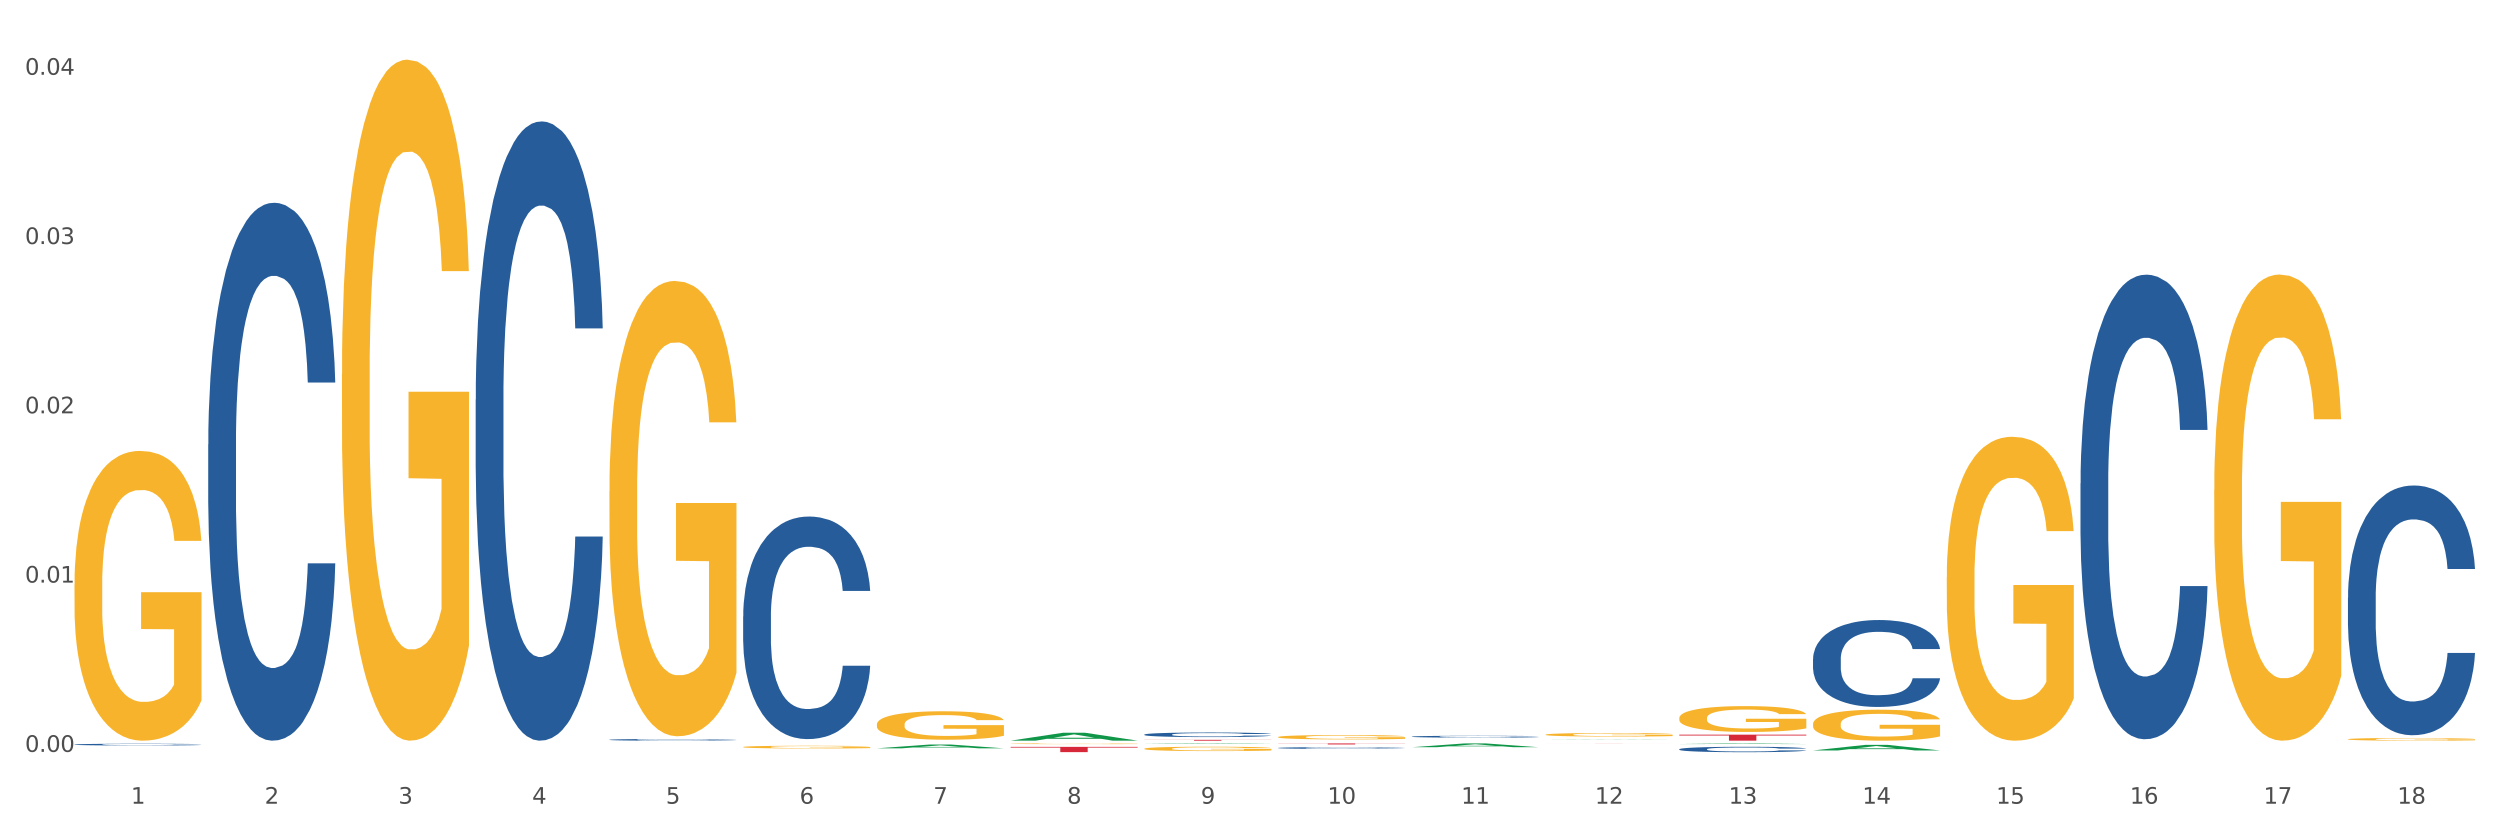 <?xml version="1.0" encoding="utf-8" standalone="no"?>
<!DOCTYPE svg PUBLIC "-//W3C//DTD SVG 1.1//EN"
  "http://www.w3.org/Graphics/SVG/1.1/DTD/svg11.dtd">
<svg xmlns:xlink="http://www.w3.org/1999/xlink" width="1080pt" height="360pt" viewBox="0 0 1080 360" xmlns="http://www.w3.org/2000/svg" version="1.1">
 <rect x="0" y="0" width="1080" height="360" fill="#333333" stroke="none"/>
 <defs>
  <style type="text/css">*{stroke-linejoin: round; stroke-linecap: butt}</style>
 </defs>
 <g id="figure_1">
  <g id="patch_1">
   <path d="M 0 360 
L 1080 360 
L 1080 0 
L 0 0 
z
" style="fill: #ffffff; stroke: #ffffff; stroke-linejoin: miter"/>
  </g>
  <g id="axes_1">
   <g id="matplotlib.axis_1">
    <g id="xtick_1">
     <g id="text_1">
      <!-- 1 -->
      <g style="fill: #4d4d4d" transform="translate(56.563 347.204) scale(0.096 -0.096)">
       <defs>
        <path id="DejaVuSans-31" d="M 794 531 
L 1825 531 
L 1825 4091 
L 703 3866 
L 703 4441 
L 1819 4666 
L 2450 4666 
L 2450 531 
L 3481 531 
L 3481 0 
L 794 0 
L 794 531 
z
" transform="scale(0.016)"/>
       </defs>
       <use xlink:href="#DejaVuSans-31"/>
      </g>
     </g>
    </g>
    <g id="xtick_2">
     <g id="text_2">
      <!-- 2 -->
      <g style="fill: #4d4d4d" transform="translate(114.336 347.204) scale(0.096 -0.096)">
       <defs>
        <path id="DejaVuSans-32" d="M 1228 531 
L 3431 531 
L 3431 0 
L 469 0 
L 469 531 
Q 828 903 1448 1529 
Q 2069 2156 2228 2338 
Q 2531 2678 2651 2914 
Q 2772 3150 2772 3378 
Q 2772 3750 2511 3984 
Q 2250 4219 1831 4219 
Q 1534 4219 1204 4116 
Q 875 4013 500 3803 
L 500 4441 
Q 881 4594 1212 4672 
Q 1544 4750 1819 4750 
Q 2544 4750 2975 4387 
Q 3406 4025 3406 3419 
Q 3406 3131 3298 2873 
Q 3191 2616 2906 2266 
Q 2828 2175 2409 1742 
Q 1991 1309 1228 531 
z
" transform="scale(0.016)"/>
       </defs>
       <use xlink:href="#DejaVuSans-32"/>
      </g>
     </g>
    </g>
    <g id="xtick_3">
     <g id="text_3">
      <!-- 3 -->
      <g style="fill: #4d4d4d" transform="translate(172.109 347.204) scale(0.096 -0.096)">
       <defs>
        <path id="DejaVuSans-33" d="M 2597 2516 
Q 3050 2419 3304 2112 
Q 3559 1806 3559 1356 
Q 3559 666 3084 287 
Q 2609 -91 1734 -91 
Q 1441 -91 1130 -33 
Q 819 25 488 141 
L 488 750 
Q 750 597 1062 519 
Q 1375 441 1716 441 
Q 2309 441 2620 675 
Q 2931 909 2931 1356 
Q 2931 1769 2642 2001 
Q 2353 2234 1838 2234 
L 1294 2234 
L 1294 2753 
L 1863 2753 
Q 2328 2753 2575 2939 
Q 2822 3125 2822 3475 
Q 2822 3834 2567 4026 
Q 2313 4219 1838 4219 
Q 1578 4219 1281 4162 
Q 984 4106 628 3988 
L 628 4550 
Q 988 4650 1302 4700 
Q 1616 4750 1894 4750 
Q 2613 4750 3031 4423 
Q 3450 4097 3450 3541 
Q 3450 3153 3228 2886 
Q 3006 2619 2597 2516 
z
" transform="scale(0.016)"/>
       </defs>
       <use xlink:href="#DejaVuSans-33"/>
      </g>
     </g>
    </g>
    <g id="xtick_4">
     <g id="text_4">
      <!-- 4 -->
      <g style="fill: #4d4d4d" transform="translate(229.882 347.204) scale(0.096 -0.096)">
       <defs>
        <path id="DejaVuSans-34" d="M 2419 4116 
L 825 1625 
L 2419 1625 
L 2419 4116 
z
M 2253 4666 
L 3047 4666 
L 3047 1625 
L 3713 1625 
L 3713 1100 
L 3047 1100 
L 3047 0 
L 2419 0 
L 2419 1100 
L 313 1100 
L 313 1709 
L 2253 4666 
z
" transform="scale(0.016)"/>
       </defs>
       <use xlink:href="#DejaVuSans-34"/>
      </g>
     </g>
    </g>
    <g id="xtick_5">
     <g id="text_5">
      <!-- 5 -->
      <g style="fill: #4d4d4d" transform="translate(287.655 347.204) scale(0.096 -0.096)">
       <defs>
        <path id="DejaVuSans-35" d="M 691 4666 
L 3169 4666 
L 3169 4134 
L 1269 4134 
L 1269 2991 
Q 1406 3038 1543 3061 
Q 1681 3084 1819 3084 
Q 2600 3084 3056 2656 
Q 3513 2228 3513 1497 
Q 3513 744 3044 326 
Q 2575 -91 1722 -91 
Q 1428 -91 1123 -41 
Q 819 9 494 109 
L 494 744 
Q 775 591 1075 516 
Q 1375 441 1709 441 
Q 2250 441 2565 725 
Q 2881 1009 2881 1497 
Q 2881 1984 2565 2268 
Q 2250 2553 1709 2553 
Q 1456 2553 1204 2497 
Q 953 2441 691 2322 
L 691 4666 
z
" transform="scale(0.016)"/>
       </defs>
       <use xlink:href="#DejaVuSans-35"/>
      </g>
     </g>
    </g>
    <g id="xtick_6">
     <g id="text_6">
      <!-- 6 -->
      <g style="fill: #4d4d4d" transform="translate(345.428 347.204) scale(0.096 -0.096)">
       <defs>
        <path id="DejaVuSans-36" d="M 2113 2584 
Q 1688 2584 1439 2293 
Q 1191 2003 1191 1497 
Q 1191 994 1439 701 
Q 1688 409 2113 409 
Q 2538 409 2786 701 
Q 3034 994 3034 1497 
Q 3034 2003 2786 2293 
Q 2538 2584 2113 2584 
z
M 3366 4563 
L 3366 3988 
Q 3128 4100 2886 4159 
Q 2644 4219 2406 4219 
Q 1781 4219 1451 3797 
Q 1122 3375 1075 2522 
Q 1259 2794 1537 2939 
Q 1816 3084 2150 3084 
Q 2853 3084 3261 2657 
Q 3669 2231 3669 1497 
Q 3669 778 3244 343 
Q 2819 -91 2113 -91 
Q 1303 -91 875 529 
Q 447 1150 447 2328 
Q 447 3434 972 4092 
Q 1497 4750 2381 4750 
Q 2619 4750 2861 4703 
Q 3103 4656 3366 4563 
z
" transform="scale(0.016)"/>
       </defs>
       <use xlink:href="#DejaVuSans-36"/>
      </g>
     </g>
    </g>
    <g id="xtick_7">
     <g id="text_7">
      <!-- 7 -->
      <g style="fill: #4d4d4d" transform="translate(403.201 347.204) scale(0.096 -0.096)">
       <defs>
        <path id="DejaVuSans-37" d="M 525 4666 
L 3525 4666 
L 3525 4397 
L 1831 0 
L 1172 0 
L 2766 4134 
L 525 4134 
L 525 4666 
z
" transform="scale(0.016)"/>
       </defs>
       <use xlink:href="#DejaVuSans-37"/>
      </g>
     </g>
    </g>
    <g id="xtick_8">
     <g id="text_8">
      <!-- 8 -->
      <g style="fill: #4d4d4d" transform="translate(460.974 347.204) scale(0.096 -0.096)">
       <defs>
        <path id="DejaVuSans-38" d="M 2034 2216 
Q 1584 2216 1326 1975 
Q 1069 1734 1069 1313 
Q 1069 891 1326 650 
Q 1584 409 2034 409 
Q 2484 409 2743 651 
Q 3003 894 3003 1313 
Q 3003 1734 2745 1975 
Q 2488 2216 2034 2216 
z
M 1403 2484 
Q 997 2584 770 2862 
Q 544 3141 544 3541 
Q 544 4100 942 4425 
Q 1341 4750 2034 4750 
Q 2731 4750 3128 4425 
Q 3525 4100 3525 3541 
Q 3525 3141 3298 2862 
Q 3072 2584 2669 2484 
Q 3125 2378 3379 2068 
Q 3634 1759 3634 1313 
Q 3634 634 3220 271 
Q 2806 -91 2034 -91 
Q 1263 -91 848 271 
Q 434 634 434 1313 
Q 434 1759 690 2068 
Q 947 2378 1403 2484 
z
M 1172 3481 
Q 1172 3119 1398 2916 
Q 1625 2713 2034 2713 
Q 2441 2713 2670 2916 
Q 2900 3119 2900 3481 
Q 2900 3844 2670 4047 
Q 2441 4250 2034 4250 
Q 1625 4250 1398 4047 
Q 1172 3844 1172 3481 
z
" transform="scale(0.016)"/>
       </defs>
       <use xlink:href="#DejaVuSans-38"/>
      </g>
     </g>
    </g>
    <g id="xtick_9">
     <g id="text_9">
      <!-- 9 -->
      <g style="fill: #4d4d4d" transform="translate(518.747 347.204) scale(0.096 -0.096)">
       <defs>
        <path id="DejaVuSans-39" d="M 703 97 
L 703 672 
Q 941 559 1184 500 
Q 1428 441 1663 441 
Q 2288 441 2617 861 
Q 2947 1281 2994 2138 
Q 2813 1869 2534 1725 
Q 2256 1581 1919 1581 
Q 1219 1581 811 2004 
Q 403 2428 403 3163 
Q 403 3881 828 4315 
Q 1253 4750 1959 4750 
Q 2769 4750 3195 4129 
Q 3622 3509 3622 2328 
Q 3622 1225 3098 567 
Q 2575 -91 1691 -91 
Q 1453 -91 1209 -44 
Q 966 3 703 97 
z
M 1959 2075 
Q 2384 2075 2632 2365 
Q 2881 2656 2881 3163 
Q 2881 3666 2632 3958 
Q 2384 4250 1959 4250 
Q 1534 4250 1286 3958 
Q 1038 3666 1038 3163 
Q 1038 2656 1286 2365 
Q 1534 2075 1959 2075 
z
" transform="scale(0.016)"/>
       </defs>
       <use xlink:href="#DejaVuSans-39"/>
      </g>
     </g>
    </g>
    <g id="xtick_10">
     <g id="text_10">
      <!-- 10 -->
      <g style="fill: #4d4d4d" transform="translate(573.466 347.204) scale(0.096 -0.096)">
       <defs>
        <path id="DejaVuSans-30" d="M 2034 4250 
Q 1547 4250 1301 3770 
Q 1056 3291 1056 2328 
Q 1056 1369 1301 889 
Q 1547 409 2034 409 
Q 2525 409 2770 889 
Q 3016 1369 3016 2328 
Q 3016 3291 2770 3770 
Q 2525 4250 2034 4250 
z
M 2034 4750 
Q 2819 4750 3233 4129 
Q 3647 3509 3647 2328 
Q 3647 1150 3233 529 
Q 2819 -91 2034 -91 
Q 1250 -91 836 529 
Q 422 1150 422 2328 
Q 422 3509 836 4129 
Q 1250 4750 2034 4750 
z
" transform="scale(0.016)"/>
       </defs>
       <use xlink:href="#DejaVuSans-31"/>
       <use xlink:href="#DejaVuSans-30" transform="translate(63.623 0)"/>
      </g>
     </g>
    </g>
    <g id="xtick_11">
     <g id="text_11">
      <!-- 11 -->
      <g style="fill: #4d4d4d" transform="translate(631.239 347.204) scale(0.096 -0.096)">
       <use xlink:href="#DejaVuSans-31"/>
       <use xlink:href="#DejaVuSans-31" transform="translate(63.623 0)"/>
      </g>
     </g>
    </g>
    <g id="xtick_12">
     <g id="text_12">
      <!-- 12 -->
      <g style="fill: #4d4d4d" transform="translate(689.012 347.204) scale(0.096 -0.096)">
       <use xlink:href="#DejaVuSans-31"/>
       <use xlink:href="#DejaVuSans-32" transform="translate(63.623 0)"/>
      </g>
     </g>
    </g>
    <g id="xtick_13">
     <g id="text_13">
      <!-- 13 -->
      <g style="fill: #4d4d4d" transform="translate(746.785 347.204) scale(0.096 -0.096)">
       <use xlink:href="#DejaVuSans-31"/>
       <use xlink:href="#DejaVuSans-33" transform="translate(63.623 0)"/>
      </g>
     </g>
    </g>
    <g id="xtick_14">
     <g id="text_14">
      <!-- 14 -->
      <g style="fill: #4d4d4d" transform="translate(804.558 347.204) scale(0.096 -0.096)">
       <use xlink:href="#DejaVuSans-31"/>
       <use xlink:href="#DejaVuSans-34" transform="translate(63.623 0)"/>
      </g>
     </g>
    </g>
    <g id="xtick_15">
     <g id="text_15">
      <!-- 15 -->
      <g style="fill: #4d4d4d" transform="translate(862.331 347.204) scale(0.096 -0.096)">
       <use xlink:href="#DejaVuSans-31"/>
       <use xlink:href="#DejaVuSans-35" transform="translate(63.623 0)"/>
      </g>
     </g>
    </g>
    <g id="xtick_16">
     <g id="text_16">
      <!-- 16 -->
      <g style="fill: #4d4d4d" transform="translate(920.104 347.204) scale(0.096 -0.096)">
       <use xlink:href="#DejaVuSans-31"/>
       <use xlink:href="#DejaVuSans-36" transform="translate(63.623 0)"/>
      </g>
     </g>
    </g>
    <g id="xtick_17">
     <g id="text_17">
      <!-- 17 -->
      <g style="fill: #4d4d4d" transform="translate(977.877 347.204) scale(0.096 -0.096)">
       <use xlink:href="#DejaVuSans-31"/>
       <use xlink:href="#DejaVuSans-37" transform="translate(63.623 0)"/>
      </g>
     </g>
    </g>
    <g id="xtick_18">
     <g id="text_18">
      <!-- 18 -->
      <g style="fill: #4d4d4d" transform="translate(1035.65 347.204) scale(0.096 -0.096)">
       <use xlink:href="#DejaVuSans-31"/>
       <use xlink:href="#DejaVuSans-38" transform="translate(63.623 0)"/>
      </g>
     </g>
    </g>
    <g id="xtick_19"/>
    <g id="xtick_20"/>
    <g id="xtick_21"/>
    <g id="xtick_22"/>
    <g id="xtick_23"/>
    <g id="xtick_24"/>
    <g id="xtick_25"/>
    <g id="xtick_26"/>
    <g id="xtick_27"/>
    <g id="xtick_28"/>
    <g id="xtick_29"/>
    <g id="xtick_30"/>
    <g id="xtick_31"/>
    <g id="xtick_32"/>
    <g id="xtick_33"/>
    <g id="xtick_34"/>
    <g id="xtick_35"/>
   </g>
   <g id="matplotlib.axis_2">
    <g id="ytick_1">
     <g id="text_19">
      <!-- 0.00 -->
      <g style="fill: #4d4d4d" transform="translate(10.8 324.809) scale(0.096 -0.096)">
       <defs>
        <path id="DejaVuSans-2e" d="M 684 794 
L 1344 794 
L 1344 0 
L 684 0 
L 684 794 
z
" transform="scale(0.016)"/>
       </defs>
       <use xlink:href="#DejaVuSans-30"/>
       <use xlink:href="#DejaVuSans-2e" transform="translate(63.623 0)"/>
       <use xlink:href="#DejaVuSans-30" transform="translate(95.41 0)"/>
       <use xlink:href="#DejaVuSans-30" transform="translate(159.033 0)"/>
      </g>
     </g>
    </g>
    <g id="ytick_2">
     <g id="text_20">
      <!-- 0.01 -->
      <g style="fill: #4d4d4d" transform="translate(10.8 251.681) scale(0.096 -0.096)">
       <use xlink:href="#DejaVuSans-30"/>
       <use xlink:href="#DejaVuSans-2e" transform="translate(63.623 0)"/>
       <use xlink:href="#DejaVuSans-30" transform="translate(95.41 0)"/>
       <use xlink:href="#DejaVuSans-31" transform="translate(159.033 0)"/>
      </g>
     </g>
    </g>
    <g id="ytick_3">
     <g id="text_21">
      <!-- 0.02 -->
      <g style="fill: #4d4d4d" transform="translate(10.8 178.554) scale(0.096 -0.096)">
       <use xlink:href="#DejaVuSans-30"/>
       <use xlink:href="#DejaVuSans-2e" transform="translate(63.623 0)"/>
       <use xlink:href="#DejaVuSans-30" transform="translate(95.41 0)"/>
       <use xlink:href="#DejaVuSans-32" transform="translate(159.033 0)"/>
      </g>
     </g>
    </g>
    <g id="ytick_4">
     <g id="text_22">
      <!-- 0.03 -->
      <g style="fill: #4d4d4d" transform="translate(10.8 105.426) scale(0.096 -0.096)">
       <use xlink:href="#DejaVuSans-30"/>
       <use xlink:href="#DejaVuSans-2e" transform="translate(63.623 0)"/>
       <use xlink:href="#DejaVuSans-30" transform="translate(95.41 0)"/>
       <use xlink:href="#DejaVuSans-33" transform="translate(159.033 0)"/>
      </g>
     </g>
    </g>
    <g id="ytick_5">
     <g id="text_23">
      <!-- 0.04 -->
      <g style="fill: #4d4d4d" transform="translate(10.8 32.298) scale(0.096 -0.096)">
       <use xlink:href="#DejaVuSans-30"/>
       <use xlink:href="#DejaVuSans-2e" transform="translate(63.623 0)"/>
       <use xlink:href="#DejaVuSans-30" transform="translate(95.41 0)"/>
       <use xlink:href="#DejaVuSans-34" transform="translate(159.033 0)"/>
      </g>
     </g>
    </g>
    <g id="ytick_6"/>
    <g id="ytick_7"/>
    <g id="ytick_8"/>
    <g id="ytick_9"/>
   </g>
   <g id="PolyCollection_1">
    <path d="M 378.813 323.275 
L 378.869 323.273 
L 401.502 321.645 
L 410.895 321.644 
L 433.697 323.278 
L 422.834 323.278 
L 417.911 322.898 
L 394.543 322.898 
L 394.373 322.904 
L 389.62 323.278 
L 378.813 323.278 
L 378.813 323.275 
L 397.485 322.67 
L 414.969 322.669 
L 406.312 321.992 
L 406.198 321.989 
L 406.085 321.994 
L 397.428 322.669 
L 397.485 322.67 
L 378.813 323.275 
z
" clip-path="url(#p365096e66e)" style="fill: #109648"/>
    <path d="M 552.132 321.162 
L 607.016 321.162 
L 607.016 321.223 
L 585.427 321.223 
L 585.427 321.602 
L 573.591 321.602 
L 573.591 321.223 
L 552.132 321.223 
L 552.132 321.162 
L 552.132 321.162 
z
" clip-path="url(#p365096e66e)" style="fill: #d62839"/>
    <path d="M 494.359 319.606 
L 549.243 319.606 
L 549.243 319.658 
L 527.654 319.658 
L 527.654 319.98 
L 515.818 319.98 
L 515.818 319.658 
L 494.359 319.658 
L 494.359 319.606 
L 494.359 319.606 
z
" clip-path="url(#p365096e66e)" style="fill: #d62839"/>
    <path d="M 436.586 322.654 
L 491.47 322.654 
L 491.47 322.97 
L 469.881 322.972 
L 469.881 324.928 
L 458.045 324.928 
L 458.045 322.972 
L 436.586 322.97 
L 436.586 322.656 
L 436.586 322.654 
z
" clip-path="url(#p365096e66e)" style="fill: #d62839"/>
    <path d="M 205.494 172.657 
L 205.559 172.413 
L 205.559 165.572 
L 205.753 156.288 
L 206.467 139.186 
L 207.375 126.237 
L 208.932 111.09 
L 209.776 104.738 
L 210.879 97.652 
L 213.149 86.17 
L 215.744 76.397 
L 217.561 71.022 
L 218.923 67.602 
L 221.972 61.494 
L 223.724 58.806 
L 225.54 56.607 
L 227.097 55.142 
L 229.692 53.431 
L 231.768 52.698 
L 234.169 52.454 
L 236.18 52.698 
L 238.84 53.676 
L 242.732 56.607 
L 244.224 58.318 
L 246.236 61.249 
L 248.312 65.158 
L 249.998 69.068 
L 251.945 74.687 
L 253.956 82.016 
L 255.902 91.3 
L 257.264 99.851 
L 258.367 108.891 
L 259.34 119.885 
L 260.054 131.857 
L 260.378 141.874 
L 248.506 141.874 
L 248.182 132.834 
L 247.533 123.061 
L 246.884 116.465 
L 246.171 111.09 
L 245.068 104.982 
L 244.095 101.073 
L 242.473 96.431 
L 240.981 93.499 
L 239.748 91.789 
L 238.256 90.323 
L 235.077 88.857 
L 232.806 88.857 
L 231.379 89.346 
L 229.627 90.567 
L 228.135 92.278 
L 226.384 95.209 
L 225.021 98.385 
L 223.659 102.539 
L 222.88 105.471 
L 221.713 110.846 
L 220.934 115.243 
L 219.896 122.817 
L 219.312 128.192 
L 218.274 142.118 
L 217.82 152.379 
L 217.626 159.464 
L 217.496 167.283 
L 217.496 205.396 
L 217.885 222.498 
L 218.209 229.827 
L 218.728 238.134 
L 219.702 248.884 
L 221.129 259.39 
L 222.621 266.963 
L 223.854 271.605 
L 225.021 275.026 
L 226.189 277.713 
L 227.616 280.156 
L 228.784 281.622 
L 230.536 283.088 
L 232.612 283.821 
L 234.234 283.821 
L 237.542 282.6 
L 239.034 281.378 
L 240.462 279.668 
L 242.019 276.98 
L 243.251 274.049 
L 243.965 271.85 
L 245.133 267.208 
L 246.041 262.321 
L 246.819 256.702 
L 247.338 251.816 
L 247.922 244.486 
L 248.376 236.18 
L 248.506 231.782 
L 260.378 231.782 
L 260.119 240.577 
L 259.665 249.128 
L 258.756 260.611 
L 258.043 267.208 
L 256.94 275.27 
L 255.772 282.111 
L 254.15 289.685 
L 252.658 295.304 
L 251.101 300.19 
L 249.414 304.588 
L 246.365 310.696 
L 245.262 312.406 
L 242.927 315.338 
L 241.11 317.048 
L 238.45 318.758 
L 235.726 319.736 
L 232.871 319.98 
L 230.341 319.491 
L 227.551 318.025 
L 225.8 316.56 
L 223.854 314.361 
L 221.583 310.94 
L 219.442 306.787 
L 217.431 301.901 
L 215.55 296.281 
L 213.798 289.929 
L 211.527 279.424 
L 209.841 269.162 
L 208.608 259.634 
L 207.765 251.571 
L 206.921 241.31 
L 206.467 234.225 
L 205.753 217.123 
L 205.494 201.242 
L 205.494 172.657 
z
" clip-path="url(#p365096e66e)" style="fill: #255c99"/>
    <path d="M 1014.316 319.349 
L 1014.38 319.348 
L 1014.38 319.309 
L 1014.51 319.276 
L 1015.158 319.196 
L 1016.13 319.129 
L 1016.843 319.094 
L 1017.556 319.065 
L 1018.398 319.036 
L 1019.435 319.006 
L 1021.314 318.962 
L 1022.48 318.94 
L 1023.906 318.916 
L 1026.498 318.882 
L 1028.377 318.863 
L 1030.321 318.847 
L 1033.496 318.827 
L 1035.57 318.819 
L 1037.773 318.812 
L 1040.429 318.808 
L 1042.438 318.807 
L 1046.845 318.81 
L 1050.603 318.82 
L 1052.417 318.827 
L 1054.75 318.84 
L 1055.981 318.849 
L 1057.99 318.866 
L 1060.063 318.888 
L 1061.489 318.908 
L 1063.627 318.944 
L 1065.247 318.981 
L 1066.738 319.026 
L 1067.515 319.057 
L 1068.098 319.086 
L 1068.617 319.119 
L 1069.135 319.171 
L 1057.471 319.171 
L 1057.018 319.134 
L 1056.305 319.098 
L 1055.268 319.064 
L 1054.361 319.043 
L 1052.806 319.016 
L 1051.38 318.999 
L 1049.89 318.986 
L 1048.076 318.975 
L 1046.65 318.97 
L 1044.641 318.966 
L 1040.689 318.967 
L 1038.032 318.975 
L 1036.218 318.986 
L 1035.051 318.996 
L 1034.014 319.006 
L 1032.848 319.021 
L 1031.487 319.044 
L 1030.515 319.064 
L 1029.543 319.09 
L 1028.766 319.116 
L 1028.053 319.146 
L 1027.47 319.178 
L 1027.016 319.211 
L 1026.627 319.252 
L 1026.303 319.319 
L 1026.303 319.466 
L 1026.433 319.499 
L 1026.757 319.543 
L 1027.146 319.576 
L 1027.794 319.616 
L 1028.377 319.643 
L 1029.479 319.681 
L 1030.71 319.713 
L 1031.682 319.734 
L 1032.654 319.751 
L 1034.338 319.774 
L 1036.218 319.794 
L 1037.838 319.805 
L 1040.041 319.816 
L 1041.531 319.82 
L 1042.827 319.822 
L 1046.002 319.822 
L 1048.27 319.819 
L 1050.797 319.812 
L 1052.741 319.802 
L 1054.361 319.79 
L 1056.176 319.771 
L 1057.342 319.753 
L 1057.342 319.529 
L 1043.086 319.528 
L 1043.086 319.379 
L 1069.2 319.379 
L 1069.2 319.816 
L 1068.098 319.839 
L 1066.867 319.859 
L 1065.571 319.877 
L 1063.627 319.9 
L 1061.295 319.921 
L 1059.221 319.936 
L 1057.018 319.949 
L 1054.426 319.961 
L 1051.056 319.971 
L 1048.983 319.976 
L 1046.391 319.979 
L 1043.345 319.98 
L 1040.689 319.978 
L 1038.097 319.972 
L 1035.375 319.963 
L 1032.718 319.949 
L 1030.71 319.935 
L 1028.701 319.918 
L 1026.563 319.895 
L 1024.878 319.874 
L 1023.582 319.855 
L 1022.156 319.83 
L 1020.601 319.798 
L 1019.435 319.769 
L 1018.398 319.739 
L 1017.296 319.7 
L 1016.519 319.667 
L 1015.741 319.625 
L 1015.288 319.594 
L 1014.769 319.546 
L 1014.38 319.479 
L 1014.316 319.349 
z
" clip-path="url(#p365096e66e)" style="fill: #f7b32b"/>
    <path d="M 956.543 211.655 
L 956.607 211.471 
L 956.607 204.85 
L 956.737 199.148 
L 957.385 185.355 
L 958.357 173.952 
L 959.07 167.883 
L 959.783 162.917 
L 960.625 157.952 
L 961.662 152.802 
L 963.541 145.262 
L 964.707 141.399 
L 966.133 137.353 
L 968.725 131.468 
L 970.604 128.158 
L 972.548 125.399 
L 975.723 122.089 
L 977.797 120.617 
L 980 119.514 
L 982.656 118.778 
L 984.665 118.594 
L 989.072 119.146 
L 992.83 120.801 
L 994.644 122.089 
L 996.977 124.295 
L 998.208 125.767 
L 1000.217 128.709 
L 1002.29 132.572 
L 1003.716 135.882 
L 1005.854 142.135 
L 1007.474 148.388 
L 1008.965 156.113 
L 1009.742 161.446 
L 1010.325 166.412 
L 1010.844 172.113 
L 1011.362 181.125 
L 999.698 181.125 
L 999.245 174.688 
L 998.532 168.619 
L 997.495 162.733 
L 996.588 159.055 
L 995.033 154.457 
L 993.607 151.515 
L 992.117 149.308 
L 990.303 147.469 
L 988.877 146.549 
L 986.868 145.813 
L 982.916 145.997 
L 980.259 147.469 
L 978.445 149.308 
L 977.278 150.963 
L 976.241 152.802 
L 975.075 155.377 
L 973.714 159.239 
L 972.742 162.733 
L 971.77 167.147 
L 970.993 171.561 
L 970.28 176.711 
L 969.697 182.228 
L 969.243 187.93 
L 968.854 194.918 
L 968.53 206.505 
L 968.53 231.701 
L 968.66 237.403 
L 968.984 244.943 
L 969.373 250.644 
L 970.021 257.449 
L 970.604 262.047 
L 971.706 268.668 
L 972.937 274.185 
L 973.909 277.68 
L 974.881 280.622 
L 976.565 284.668 
L 978.445 287.979 
L 980.065 290.002 
L 982.268 291.841 
L 983.758 292.577 
L 985.054 292.945 
L 988.229 292.945 
L 990.497 292.393 
L 993.024 291.105 
L 994.968 289.45 
L 996.588 287.427 
L 998.403 284.117 
L 999.569 280.99 
L 999.569 242.552 
L 985.313 242.368 
L 985.313 216.804 
L 1011.427 216.804 
L 1011.427 291.841 
L 1010.325 295.703 
L 1009.094 299.198 
L 1007.798 302.324 
L 1005.854 306.186 
L 1003.522 309.865 
L 1001.448 312.439 
L 999.245 314.646 
L 996.653 316.669 
L 993.283 318.509 
L 991.21 319.244 
L 988.618 319.796 
L 985.572 319.98 
L 982.916 319.612 
L 980.324 318.693 
L 977.602 317.037 
L 974.945 314.646 
L 972.937 312.256 
L 970.928 309.313 
L 968.79 305.451 
L 967.105 301.772 
L 965.809 298.462 
L 964.383 294.232 
L 962.828 288.715 
L 961.662 283.749 
L 960.625 278.599 
L 959.523 271.978 
L 958.746 266.277 
L 957.968 259.104 
L 957.515 253.771 
L 956.996 245.495 
L 956.607 233.908 
L 956.543 211.655 
z
" clip-path="url(#p365096e66e)" style="fill: #f7b32b"/>
    <path d="M 840.997 249.353 
L 841.062 249.233 
L 841.062 244.916 
L 841.191 241.199 
L 841.839 232.206 
L 842.811 224.772 
L 843.524 220.815 
L 844.237 217.577 
L 845.079 214.34 
L 846.116 210.982 
L 847.995 206.066 
L 849.161 203.548 
L 850.587 200.91 
L 853.179 197.073 
L 855.058 194.914 
L 857.002 193.116 
L 860.177 190.957 
L 862.251 189.998 
L 864.454 189.278 
L 867.111 188.799 
L 869.119 188.679 
L 873.526 189.039 
L 877.284 190.118 
L 879.098 190.957 
L 881.431 192.396 
L 882.662 193.355 
L 884.671 195.274 
L 886.744 197.792 
L 888.17 199.95 
L 890.308 204.027 
L 891.928 208.104 
L 893.419 213.14 
L 894.196 216.618 
L 894.779 219.855 
L 895.298 223.573 
L 895.816 229.448 
L 884.153 229.448 
L 883.699 225.251 
L 882.986 221.294 
L 881.949 217.457 
L 881.042 215.059 
L 879.487 212.061 
L 878.061 210.143 
L 876.571 208.704 
L 874.757 207.505 
L 873.331 206.905 
L 871.322 206.425 
L 867.37 206.545 
L 864.713 207.505 
L 862.899 208.704 
L 861.732 209.783 
L 860.695 210.982 
L 859.529 212.661 
L 858.168 215.179 
L 857.196 217.457 
L 856.224 220.335 
L 855.447 223.213 
L 854.734 226.57 
L 854.151 230.168 
L 853.697 233.885 
L 853.308 238.441 
L 852.984 245.996 
L 852.984 262.423 
L 853.114 266.14 
L 853.438 271.057 
L 853.827 274.774 
L 854.475 279.211 
L 855.058 282.208 
L 856.16 286.525 
L 857.391 290.122 
L 858.363 292.401 
L 859.335 294.319 
L 861.019 296.957 
L 862.899 299.116 
L 864.519 300.435 
L 866.722 301.634 
L 868.212 302.113 
L 869.508 302.353 
L 872.683 302.353 
L 874.951 301.993 
L 877.478 301.154 
L 879.422 300.075 
L 881.042 298.756 
L 882.857 296.598 
L 884.023 294.559 
L 884.023 269.498 
L 869.767 269.378 
L 869.767 252.711 
L 895.881 252.711 
L 895.881 301.634 
L 894.779 304.152 
L 893.548 306.43 
L 892.252 308.469 
L 890.308 310.987 
L 887.976 313.385 
L 885.902 315.064 
L 883.699 316.503 
L 881.107 317.822 
L 877.737 319.021 
L 875.664 319.5 
L 873.072 319.86 
L 870.026 319.98 
L 867.37 319.74 
L 864.778 319.141 
L 862.056 318.061 
L 859.4 316.503 
L 857.391 314.944 
L 855.382 313.025 
L 853.244 310.507 
L 851.559 308.109 
L 850.263 305.951 
L 848.837 303.193 
L 847.282 299.595 
L 846.116 296.358 
L 845.079 293 
L 843.977 288.684 
L 843.2 284.966 
L 842.422 280.29 
L 841.969 276.812 
L 841.45 271.417 
L 841.062 263.862 
L 840.997 249.353 
z
" clip-path="url(#p365096e66e)" style="fill: #f7b32b"/>
    <path d="M 783.224 312.775 
L 783.289 312.763 
L 783.289 312.323 
L 783.418 311.943 
L 784.066 311.026 
L 785.038 310.268 
L 785.751 309.864 
L 786.464 309.534 
L 787.306 309.204 
L 788.343 308.861 
L 790.222 308.36 
L 791.388 308.103 
L 792.814 307.834 
L 795.406 307.442 
L 797.285 307.222 
L 799.229 307.038 
L 802.404 306.818 
L 804.478 306.72 
L 806.681 306.647 
L 809.338 306.598 
L 811.346 306.586 
L 815.753 306.623 
L 819.511 306.733 
L 821.325 306.818 
L 823.658 306.965 
L 824.889 307.063 
L 826.898 307.259 
L 828.971 307.516 
L 830.397 307.736 
L 832.535 308.152 
L 834.155 308.567 
L 835.646 309.081 
L 836.423 309.436 
L 837.007 309.766 
L 837.525 310.145 
L 838.043 310.745 
L 826.38 310.745 
L 825.926 310.317 
L 825.213 309.913 
L 824.176 309.522 
L 823.269 309.277 
L 821.714 308.971 
L 820.288 308.775 
L 818.798 308.629 
L 816.984 308.506 
L 815.558 308.445 
L 813.549 308.396 
L 809.597 308.408 
L 806.94 308.506 
L 805.126 308.629 
L 803.959 308.739 
L 802.922 308.861 
L 801.756 309.032 
L 800.395 309.289 
L 799.423 309.522 
L 798.451 309.815 
L 797.674 310.109 
L 796.961 310.451 
L 796.378 310.818 
L 795.924 311.197 
L 795.535 311.662 
L 795.211 312.433 
L 795.211 314.109 
L 795.341 314.488 
L 795.665 314.989 
L 796.054 315.368 
L 796.702 315.821 
L 797.285 316.127 
L 798.387 316.567 
L 799.618 316.934 
L 800.59 317.167 
L 801.562 317.362 
L 803.246 317.631 
L 805.126 317.852 
L 806.746 317.986 
L 808.949 318.108 
L 810.439 318.157 
L 811.735 318.182 
L 814.91 318.182 
L 817.178 318.145 
L 819.705 318.06 
L 821.649 317.949 
L 823.269 317.815 
L 825.084 317.595 
L 826.25 317.387 
L 826.25 314.83 
L 811.994 314.818 
L 811.994 313.118 
L 838.108 313.118 
L 838.108 318.108 
L 837.007 318.365 
L 835.775 318.598 
L 834.479 318.806 
L 832.535 319.063 
L 830.203 319.307 
L 828.129 319.478 
L 825.926 319.625 
L 823.334 319.76 
L 819.964 319.882 
L 817.891 319.931 
L 815.299 319.968 
L 812.253 319.98 
L 809.597 319.955 
L 807.005 319.894 
L 804.283 319.784 
L 801.627 319.625 
L 799.618 319.466 
L 797.609 319.27 
L 795.471 319.014 
L 793.786 318.769 
L 792.49 318.549 
L 791.064 318.267 
L 789.509 317.9 
L 788.343 317.57 
L 787.306 317.228 
L 786.204 316.787 
L 785.427 316.408 
L 784.649 315.931 
L 784.196 315.576 
L 783.677 315.026 
L 783.289 314.255 
L 783.224 312.775 
z
" clip-path="url(#p365096e66e)" style="fill: #f7b32b"/>
    <path d="M 725.451 310.199 
L 725.516 310.188 
L 725.516 309.821 
L 725.645 309.505 
L 726.293 308.741 
L 727.265 308.108 
L 727.978 307.772 
L 728.691 307.497 
L 729.533 307.221 
L 730.57 306.936 
L 732.449 306.518 
L 733.615 306.304 
L 735.041 306.079 
L 737.633 305.753 
L 739.512 305.57 
L 741.456 305.417 
L 744.631 305.233 
L 746.705 305.152 
L 748.908 305.09 
L 751.565 305.05 
L 753.573 305.039 
L 757.98 305.07 
L 761.738 305.162 
L 763.552 305.233 
L 765.885 305.355 
L 767.116 305.437 
L 769.125 305.6 
L 771.199 305.814 
L 772.624 305.998 
L 774.762 306.344 
L 776.382 306.691 
L 777.873 307.119 
L 778.65 307.415 
L 779.234 307.69 
L 779.752 308.006 
L 780.27 308.506 
L 768.607 308.506 
L 768.153 308.149 
L 767.44 307.813 
L 766.403 307.486 
L 765.496 307.283 
L 763.941 307.028 
L 762.516 306.864 
L 761.025 306.742 
L 759.211 306.64 
L 757.785 306.589 
L 755.776 306.548 
L 751.824 306.559 
L 749.167 306.64 
L 747.353 306.742 
L 746.186 306.834 
L 745.15 306.936 
L 743.983 307.079 
L 742.622 307.293 
L 741.65 307.486 
L 740.678 307.731 
L 739.901 307.976 
L 739.188 308.261 
L 738.605 308.567 
L 738.151 308.883 
L 737.762 309.271 
L 737.438 309.913 
L 737.438 311.31 
L 737.568 311.626 
L 737.892 312.044 
L 738.281 312.36 
L 738.929 312.737 
L 739.512 312.992 
L 740.614 313.359 
L 741.845 313.665 
L 742.817 313.859 
L 743.789 314.022 
L 745.474 314.246 
L 747.353 314.43 
L 748.973 314.542 
L 751.176 314.644 
L 752.666 314.685 
L 753.962 314.705 
L 757.137 314.705 
L 759.405 314.675 
L 761.932 314.603 
L 763.876 314.512 
L 765.496 314.399 
L 767.311 314.216 
L 768.477 314.042 
L 768.477 311.912 
L 754.221 311.901 
L 754.221 310.484 
L 780.335 310.484 
L 780.335 314.644 
L 779.234 314.858 
L 778.002 315.052 
L 776.706 315.225 
L 774.762 315.439 
L 772.43 315.643 
L 770.356 315.786 
L 768.153 315.908 
L 765.561 316.021 
L 762.192 316.122 
L 760.118 316.163 
L 757.526 316.194 
L 754.48 316.204 
L 751.824 316.184 
L 749.232 316.133 
L 746.51 316.041 
L 743.854 315.908 
L 741.845 315.776 
L 739.836 315.613 
L 737.698 315.399 
L 736.013 315.195 
L 734.717 315.011 
L 733.291 314.777 
L 731.736 314.471 
L 730.57 314.195 
L 729.533 313.91 
L 728.431 313.543 
L 727.654 313.227 
L 726.876 312.829 
L 726.423 312.533 
L 725.904 312.075 
L 725.516 311.432 
L 725.451 310.199 
z
" clip-path="url(#p365096e66e)" style="fill: #f7b32b"/>
    <path d="M 667.678 317.371 
L 667.743 317.37 
L 667.743 317.32 
L 667.872 317.276 
L 668.52 317.172 
L 669.492 317.085 
L 670.205 317.039 
L 670.918 317.002 
L 671.76 316.964 
L 672.797 316.925 
L 674.676 316.868 
L 675.842 316.839 
L 677.268 316.808 
L 679.86 316.763 
L 681.739 316.738 
L 683.683 316.717 
L 686.858 316.692 
L 688.932 316.681 
L 691.135 316.673 
L 693.792 316.667 
L 695.8 316.666 
L 700.207 316.67 
L 703.965 316.682 
L 705.779 316.692 
L 708.112 316.709 
L 709.343 316.72 
L 711.352 316.742 
L 713.426 316.772 
L 714.851 316.797 
L 716.989 316.844 
L 718.609 316.892 
L 720.1 316.95 
L 720.877 316.991 
L 721.461 317.028 
L 721.979 317.071 
L 722.497 317.14 
L 710.834 317.14 
L 710.38 317.091 
L 709.667 317.045 
L 708.63 317 
L 707.723 316.972 
L 706.168 316.938 
L 704.743 316.915 
L 703.252 316.899 
L 701.438 316.885 
L 700.012 316.878 
L 698.003 316.872 
L 694.051 316.873 
L 691.394 316.885 
L 689.58 316.899 
L 688.413 316.911 
L 687.377 316.925 
L 686.21 316.945 
L 684.849 316.974 
L 683.877 317 
L 682.905 317.034 
L 682.128 317.067 
L 681.415 317.106 
L 680.832 317.148 
L 680.378 317.191 
L 679.99 317.244 
L 679.666 317.332 
L 679.666 317.523 
L 679.795 317.567 
L 680.119 317.624 
L 680.508 317.667 
L 681.156 317.719 
L 681.739 317.753 
L 682.841 317.804 
L 684.072 317.846 
L 685.044 317.872 
L 686.016 317.894 
L 687.701 317.925 
L 689.58 317.95 
L 691.2 317.965 
L 693.403 317.979 
L 694.893 317.985 
L 696.189 317.988 
L 699.364 317.988 
L 701.632 317.984 
L 704.159 317.974 
L 706.103 317.961 
L 707.723 317.946 
L 709.538 317.921 
L 710.704 317.897 
L 710.704 317.606 
L 696.448 317.604 
L 696.448 317.41 
L 722.562 317.41 
L 722.562 317.979 
L 721.461 318.009 
L 720.229 318.035 
L 718.933 318.059 
L 716.989 318.088 
L 714.657 318.116 
L 712.583 318.136 
L 710.38 318.152 
L 707.788 318.168 
L 704.419 318.182 
L 702.345 318.187 
L 699.753 318.191 
L 696.708 318.193 
L 694.051 318.19 
L 691.459 318.183 
L 688.737 318.17 
L 686.081 318.152 
L 684.072 318.134 
L 682.063 318.112 
L 679.925 318.083 
L 678.24 318.055 
L 676.944 318.03 
L 675.518 317.998 
L 673.963 317.956 
L 672.797 317.918 
L 671.76 317.879 
L 670.659 317.829 
L 669.881 317.786 
L 669.103 317.731 
L 668.65 317.691 
L 668.131 317.628 
L 667.743 317.54 
L 667.678 317.371 
z
" clip-path="url(#p365096e66e)" style="fill: #f7b32b"/>
    <path d="M 552.132 318.413 
L 552.197 318.411 
L 552.197 318.349 
L 552.326 318.296 
L 552.974 318.166 
L 553.946 318.059 
L 554.659 318.002 
L 555.372 317.956 
L 556.214 317.909 
L 557.251 317.861 
L 559.13 317.79 
L 560.296 317.754 
L 561.722 317.716 
L 564.314 317.66 
L 566.193 317.629 
L 568.137 317.603 
L 571.312 317.572 
L 573.386 317.558 
L 575.589 317.548 
L 578.246 317.541 
L 580.254 317.539 
L 584.661 317.545 
L 588.419 317.56 
L 590.233 317.572 
L 592.566 317.593 
L 593.797 317.607 
L 595.806 317.634 
L 597.88 317.671 
L 599.305 317.702 
L 601.443 317.761 
L 603.063 317.819 
L 604.554 317.892 
L 605.331 317.942 
L 605.915 317.988 
L 606.433 318.042 
L 606.951 318.127 
L 595.288 318.127 
L 594.834 318.066 
L 594.121 318.009 
L 593.084 317.954 
L 592.177 317.919 
L 590.622 317.876 
L 589.197 317.849 
L 587.706 317.828 
L 585.892 317.811 
L 584.466 317.802 
L 582.458 317.795 
L 578.505 317.797 
L 575.848 317.811 
L 574.034 317.828 
L 572.867 317.843 
L 571.831 317.861 
L 570.664 317.885 
L 569.303 317.921 
L 568.331 317.954 
L 567.359 317.995 
L 566.582 318.037 
L 565.869 318.085 
L 565.286 318.137 
L 564.832 318.19 
L 564.444 318.256 
L 564.12 318.365 
L 564.12 318.601 
L 564.249 318.655 
L 564.573 318.726 
L 564.962 318.779 
L 565.61 318.843 
L 566.193 318.886 
L 567.295 318.948 
L 568.526 319 
L 569.498 319.033 
L 570.47 319.061 
L 572.155 319.099 
L 574.034 319.13 
L 575.654 319.149 
L 577.857 319.166 
L 579.347 319.173 
L 580.643 319.176 
L 583.818 319.176 
L 586.086 319.171 
L 588.613 319.159 
L 590.557 319.144 
L 592.177 319.125 
L 593.992 319.094 
L 595.158 319.064 
L 595.158 318.703 
L 580.902 318.702 
L 580.902 318.462 
L 607.016 318.462 
L 607.016 319.166 
L 605.915 319.202 
L 604.683 319.235 
L 603.387 319.264 
L 601.443 319.301 
L 599.111 319.335 
L 597.037 319.359 
L 594.834 319.38 
L 592.242 319.399 
L 588.873 319.416 
L 586.799 319.423 
L 584.207 319.428 
L 581.162 319.43 
L 578.505 319.427 
L 575.913 319.418 
L 573.191 319.403 
L 570.535 319.38 
L 568.526 319.358 
L 566.517 319.33 
L 564.379 319.294 
L 562.694 319.259 
L 561.398 319.228 
L 559.972 319.188 
L 558.417 319.137 
L 557.251 319.09 
L 556.214 319.042 
L 555.113 318.98 
L 554.335 318.926 
L 553.557 318.859 
L 553.104 318.809 
L 552.585 318.731 
L 552.197 318.622 
L 552.132 318.413 
z
" clip-path="url(#p365096e66e)" style="fill: #f7b32b"/>
    <path d="M 494.359 323.453 
L 494.424 323.452 
L 494.424 323.39 
L 494.553 323.336 
L 495.201 323.207 
L 496.173 323.1 
L 496.886 323.043 
L 497.599 322.996 
L 498.441 322.95 
L 499.478 322.902 
L 501.357 322.831 
L 502.523 322.795 
L 503.949 322.757 
L 506.541 322.702 
L 508.42 322.671 
L 510.364 322.645 
L 513.539 322.614 
L 515.613 322.6 
L 517.816 322.589 
L 520.473 322.583 
L 522.481 322.581 
L 526.888 322.586 
L 530.646 322.602 
L 532.46 322.614 
L 534.793 322.634 
L 536.024 322.648 
L 538.033 322.676 
L 540.107 322.712 
L 541.532 322.743 
L 543.671 322.802 
L 545.29 322.86 
L 546.781 322.933 
L 547.558 322.983 
L 548.142 323.029 
L 548.66 323.083 
L 549.178 323.167 
L 537.515 323.167 
L 537.061 323.107 
L 536.348 323.05 
L 535.311 322.995 
L 534.404 322.96 
L 532.849 322.917 
L 531.424 322.89 
L 529.933 322.869 
L 528.119 322.852 
L 526.693 322.843 
L 524.685 322.836 
L 520.732 322.838 
L 518.075 322.852 
L 516.261 322.869 
L 515.094 322.884 
L 514.058 322.902 
L 512.891 322.926 
L 511.53 322.962 
L 510.558 322.995 
L 509.586 323.036 
L 508.809 323.077 
L 508.096 323.126 
L 507.513 323.177 
L 507.059 323.231 
L 506.671 323.296 
L 506.347 323.405 
L 506.347 323.641 
L 506.476 323.695 
L 506.8 323.765 
L 507.189 323.819 
L 507.837 323.883 
L 508.42 323.926 
L 509.522 323.988 
L 510.753 324.04 
L 511.725 324.072 
L 512.697 324.1 
L 514.382 324.138 
L 516.261 324.169 
L 517.881 324.188 
L 520.084 324.205 
L 521.574 324.212 
L 522.87 324.215 
L 526.045 324.215 
L 528.313 324.21 
L 530.84 324.198 
L 532.784 324.183 
L 534.404 324.164 
L 536.219 324.133 
L 537.385 324.103 
L 537.385 323.743 
L 523.129 323.741 
L 523.129 323.502 
L 549.243 323.502 
L 549.243 324.205 
L 548.142 324.241 
L 546.91 324.274 
L 545.614 324.303 
L 543.671 324.34 
L 541.338 324.374 
L 539.264 324.398 
L 537.061 324.419 
L 534.469 324.438 
L 531.1 324.455 
L 529.026 324.462 
L 526.434 324.467 
L 523.389 324.469 
L 520.732 324.465 
L 518.14 324.457 
L 515.418 324.441 
L 512.762 324.419 
L 510.753 324.397 
L 508.744 324.369 
L 506.606 324.333 
L 504.921 324.298 
L 503.625 324.267 
L 502.199 324.228 
L 500.644 324.176 
L 499.478 324.129 
L 498.441 324.081 
L 497.34 324.019 
L 496.562 323.965 
L 495.784 323.898 
L 495.331 323.848 
L 494.812 323.771 
L 494.424 323.662 
L 494.359 323.453 
z
" clip-path="url(#p365096e66e)" style="fill: #f7b32b"/>
    <path d="M 436.586 321.305 
L 436.651 321.305 
L 436.651 321.295 
L 436.78 321.286 
L 437.428 321.265 
L 438.4 321.247 
L 439.113 321.238 
L 439.826 321.23 
L 440.668 321.222 
L 441.705 321.214 
L 443.584 321.203 
L 444.75 321.197 
L 446.176 321.191 
L 448.768 321.181 
L 450.647 321.176 
L 452.591 321.172 
L 455.766 321.167 
L 457.84 321.165 
L 460.043 321.163 
L 462.7 321.162 
L 464.708 321.162 
L 469.115 321.162 
L 472.873 321.165 
L 474.687 321.167 
L 477.02 321.17 
L 478.251 321.173 
L 480.26 321.177 
L 482.334 321.183 
L 483.759 321.188 
L 485.898 321.198 
L 487.517 321.208 
L 489.008 321.219 
L 489.785 321.228 
L 490.369 321.235 
L 490.887 321.244 
L 491.405 321.258 
L 479.742 321.258 
L 479.288 321.248 
L 478.575 321.239 
L 477.539 321.23 
L 476.631 321.224 
L 475.076 321.217 
L 473.651 321.212 
L 472.16 321.209 
L 470.346 321.206 
L 468.92 321.205 
L 466.912 321.204 
L 462.959 321.204 
L 460.302 321.206 
L 458.488 321.209 
L 457.321 321.212 
L 456.285 321.214 
L 455.118 321.218 
L 453.757 321.224 
L 452.785 321.23 
L 451.814 321.237 
L 451.036 321.243 
L 450.323 321.251 
L 449.74 321.26 
L 449.286 321.269 
L 448.898 321.279 
L 448.574 321.297 
L 448.574 321.336 
L 448.703 321.345 
L 449.027 321.357 
L 449.416 321.365 
L 450.064 321.376 
L 450.647 321.383 
L 451.749 321.393 
L 452.98 321.402 
L 453.952 321.407 
L 454.924 321.412 
L 456.609 321.418 
L 458.488 321.423 
L 460.108 321.426 
L 462.311 321.429 
L 463.801 321.43 
L 465.097 321.431 
L 468.272 321.431 
L 470.54 321.43 
L 473.067 321.428 
L 475.011 321.425 
L 476.631 321.422 
L 478.446 321.417 
L 479.612 321.412 
L 479.612 321.353 
L 465.356 321.353 
L 465.356 321.313 
L 491.47 321.313 
L 491.47 321.429 
L 490.369 321.435 
L 489.137 321.44 
L 487.841 321.445 
L 485.898 321.451 
L 483.565 321.457 
L 481.491 321.461 
L 479.288 321.464 
L 476.696 321.467 
L 473.327 321.47 
L 471.253 321.471 
L 468.661 321.472 
L 465.616 321.473 
L 462.959 321.472 
L 460.367 321.471 
L 457.645 321.468 
L 454.989 321.464 
L 452.98 321.461 
L 450.971 321.456 
L 448.833 321.45 
L 447.148 321.444 
L 445.852 321.439 
L 444.426 321.433 
L 442.871 321.424 
L 441.705 321.417 
L 440.668 321.409 
L 439.567 321.398 
L 438.789 321.39 
L 438.011 321.379 
L 437.558 321.37 
L 437.039 321.358 
L 436.651 321.34 
L 436.586 321.305 
z
" clip-path="url(#p365096e66e)" style="fill: #f7b32b"/>
    <path d="M 667.678 321.162 
L 722.562 321.162 
L 722.562 321.166 
L 700.973 321.166 
L 700.973 321.195 
L 689.137 321.195 
L 689.137 321.166 
L 667.678 321.166 
L 667.678 321.162 
L 667.678 321.162 
z
" clip-path="url(#p365096e66e)" style="fill: #d62839"/>
    <path d="M 378.813 312.948 
L 378.878 312.937 
L 378.878 312.533 
L 379.007 312.185 
L 379.655 311.343 
L 380.627 310.647 
L 381.34 310.277 
L 382.053 309.974 
L 382.895 309.67 
L 383.932 309.356 
L 385.811 308.896 
L 386.977 308.66 
L 388.403 308.413 
L 390.995 308.054 
L 392.874 307.852 
L 394.818 307.683 
L 397.993 307.481 
L 400.067 307.392 
L 402.27 307.324 
L 404.927 307.279 
L 406.935 307.268 
L 411.342 307.302 
L 415.1 307.403 
L 416.914 307.481 
L 419.247 307.616 
L 420.478 307.706 
L 422.487 307.885 
L 424.561 308.121 
L 425.986 308.323 
L 428.125 308.705 
L 429.745 309.087 
L 431.235 309.558 
L 432.012 309.884 
L 432.596 310.187 
L 433.114 310.535 
L 433.632 311.085 
L 421.969 311.085 
L 421.515 310.692 
L 420.802 310.322 
L 419.766 309.962 
L 418.858 309.738 
L 417.303 309.457 
L 415.878 309.278 
L 414.387 309.143 
L 412.573 309.031 
L 411.147 308.974 
L 409.139 308.93 
L 405.186 308.941 
L 402.529 309.031 
L 400.715 309.143 
L 399.548 309.244 
L 398.512 309.356 
L 397.345 309.513 
L 395.984 309.749 
L 395.013 309.962 
L 394.041 310.232 
L 393.263 310.501 
L 392.55 310.816 
L 391.967 311.152 
L 391.513 311.5 
L 391.125 311.927 
L 390.801 312.634 
L 390.801 314.172 
L 390.93 314.52 
L 391.254 314.98 
L 391.643 315.328 
L 392.291 315.744 
L 392.874 316.024 
L 393.976 316.429 
L 395.207 316.765 
L 396.179 316.979 
L 397.151 317.158 
L 398.836 317.405 
L 400.715 317.607 
L 402.335 317.731 
L 404.538 317.843 
L 406.028 317.888 
L 407.324 317.91 
L 410.499 317.91 
L 412.767 317.877 
L 415.294 317.798 
L 417.238 317.697 
L 418.858 317.574 
L 420.673 317.372 
L 421.839 317.181 
L 421.839 314.834 
L 407.583 314.823 
L 407.583 313.263 
L 433.697 313.263 
L 433.697 317.843 
L 432.596 318.079 
L 431.364 318.292 
L 430.068 318.483 
L 428.125 318.719 
L 425.792 318.943 
L 423.718 319.1 
L 421.515 319.235 
L 418.923 319.359 
L 415.554 319.471 
L 413.48 319.516 
L 410.888 319.549 
L 407.843 319.561 
L 405.186 319.538 
L 402.594 319.482 
L 399.872 319.381 
L 397.216 319.235 
L 395.207 319.089 
L 393.198 318.91 
L 391.06 318.674 
L 389.375 318.449 
L 388.079 318.247 
L 386.654 317.989 
L 385.098 317.652 
L 383.932 317.349 
L 382.895 317.035 
L 381.794 316.631 
L 381.016 316.283 
L 380.238 315.845 
L 379.785 315.519 
L 379.266 315.014 
L 378.878 314.307 
L 378.813 312.948 
z
" clip-path="url(#p365096e66e)" style="fill: #f7b32b"/>
    <path d="M 263.267 212.261 
L 263.332 212.081 
L 263.332 205.614 
L 263.461 200.045 
L 264.109 186.572 
L 265.081 175.434 
L 265.794 169.506 
L 266.507 164.656 
L 267.349 159.805 
L 268.386 154.775 
L 270.265 147.41 
L 271.432 143.638 
L 272.857 139.685 
L 275.449 133.937 
L 277.328 130.703 
L 279.272 128.009 
L 282.447 124.775 
L 284.521 123.338 
L 286.724 122.26 
L 289.381 121.542 
L 291.389 121.362 
L 295.796 121.901 
L 299.554 123.518 
L 301.368 124.775 
L 303.701 126.931 
L 304.932 128.368 
L 306.941 131.242 
L 309.015 135.015 
L 310.44 138.248 
L 312.579 144.356 
L 314.199 150.464 
L 315.689 158.009 
L 316.466 163.219 
L 317.05 168.069 
L 317.568 173.638 
L 318.086 182.44 
L 306.423 182.44 
L 305.969 176.153 
L 305.256 170.225 
L 304.22 164.476 
L 303.312 160.883 
L 301.757 156.392 
L 300.332 153.518 
L 298.841 151.362 
L 297.027 149.566 
L 295.601 148.668 
L 293.593 147.949 
L 289.64 148.129 
L 286.983 149.566 
L 285.169 151.362 
L 284.002 152.979 
L 282.966 154.775 
L 281.799 157.29 
L 280.439 161.063 
L 279.467 164.476 
L 278.495 168.788 
L 277.717 173.099 
L 277.004 178.129 
L 276.421 183.518 
L 275.967 189.087 
L 275.579 195.914 
L 275.255 207.231 
L 275.255 231.842 
L 275.384 237.411 
L 275.708 244.776 
L 276.097 250.345 
L 276.745 256.992 
L 277.328 261.483 
L 278.43 267.95 
L 279.661 273.339 
L 280.633 276.753 
L 281.605 279.627 
L 283.29 283.579 
L 285.169 286.812 
L 286.789 288.789 
L 288.992 290.585 
L 290.482 291.304 
L 291.778 291.663 
L 294.953 291.663 
L 297.221 291.124 
L 299.748 289.866 
L 301.692 288.25 
L 303.312 286.274 
L 305.127 283.04 
L 306.293 279.986 
L 306.293 242.441 
L 292.037 242.261 
L 292.037 217.291 
L 318.151 217.291 
L 318.151 290.585 
L 317.05 294.357 
L 315.819 297.771 
L 314.523 300.825 
L 312.579 304.597 
L 310.246 308.19 
L 308.172 310.705 
L 305.969 312.861 
L 303.377 314.837 
L 300.008 316.633 
L 297.934 317.352 
L 295.342 317.891 
L 292.297 318.07 
L 289.64 317.711 
L 287.048 316.813 
L 284.326 315.196 
L 281.67 312.861 
L 279.661 310.525 
L 277.652 307.651 
L 275.514 303.879 
L 273.829 300.286 
L 272.533 297.052 
L 271.108 292.92 
L 269.552 287.531 
L 268.386 282.681 
L 267.349 277.651 
L 266.248 271.184 
L 265.47 265.615 
L 264.692 258.609 
L 264.239 253.399 
L 263.721 245.315 
L 263.332 233.998 
L 263.267 212.261 
z
" clip-path="url(#p365096e66e)" style="fill: #f7b32b"/>
    <path d="M 147.721 161.719 
L 147.786 161.45 
L 147.786 151.777 
L 147.915 143.448 
L 148.563 123.296 
L 149.535 106.637 
L 150.248 97.77 
L 150.961 90.515 
L 151.803 83.26 
L 152.84 75.737 
L 154.719 64.72 
L 155.886 59.078 
L 157.311 53.166 
L 159.903 44.568 
L 161.782 39.732 
L 163.726 35.701 
L 166.901 30.865 
L 168.975 28.715 
L 171.178 27.103 
L 173.835 26.028 
L 175.844 25.759 
L 180.25 26.566 
L 184.008 28.984 
L 185.822 30.865 
L 188.155 34.089 
L 189.386 36.239 
L 191.395 40.538 
L 193.469 46.18 
L 194.894 51.017 
L 197.033 60.152 
L 198.653 69.288 
L 200.143 80.573 
L 200.921 88.365 
L 201.504 95.62 
L 202.022 103.95 
L 202.54 117.116 
L 190.877 117.116 
L 190.423 107.711 
L 189.71 98.844 
L 188.674 90.246 
L 187.766 84.872 
L 186.211 78.155 
L 184.786 73.856 
L 183.295 70.631 
L 181.481 67.945 
L 180.055 66.601 
L 178.047 65.526 
L 174.094 65.795 
L 171.437 67.945 
L 169.623 70.631 
L 168.456 73.05 
L 167.42 75.737 
L 166.253 79.498 
L 164.893 85.141 
L 163.921 90.246 
L 162.949 96.695 
L 162.171 103.144 
L 161.458 110.667 
L 160.875 118.728 
L 160.421 127.057 
L 160.033 137.268 
L 159.709 154.195 
L 159.709 191.007 
L 159.838 199.336 
L 160.162 210.353 
L 160.551 218.682 
L 161.199 228.624 
L 161.782 235.341 
L 162.884 245.014 
L 164.115 253.075 
L 165.087 258.18 
L 166.059 262.479 
L 167.744 268.391 
L 169.623 273.227 
L 171.243 276.183 
L 173.446 278.87 
L 174.936 279.944 
L 176.232 280.482 
L 179.407 280.482 
L 181.675 279.676 
L 184.203 277.795 
L 186.146 275.377 
L 187.766 272.421 
L 189.581 267.585 
L 190.747 263.017 
L 190.747 206.86 
L 176.491 206.591 
L 176.491 169.242 
L 202.605 169.242 
L 202.605 278.87 
L 201.504 284.512 
L 200.273 289.617 
L 198.977 294.185 
L 197.033 299.828 
L 194.7 305.202 
L 192.626 308.963 
L 190.423 312.188 
L 187.831 315.143 
L 184.462 317.83 
L 182.388 318.905 
L 179.796 319.711 
L 176.751 319.98 
L 174.094 319.443 
L 171.502 318.099 
L 168.78 315.681 
L 166.124 312.188 
L 164.115 308.695 
L 162.106 304.396 
L 159.968 298.753 
L 158.283 293.379 
L 156.987 288.543 
L 155.562 282.363 
L 154.006 274.302 
L 152.84 267.047 
L 151.803 259.524 
L 150.702 249.851 
L 149.924 241.521 
L 149.147 231.042 
L 148.693 223.25 
L 148.175 211.159 
L 147.786 194.231 
L 147.721 161.719 
z
" clip-path="url(#p365096e66e)" style="fill: #f7b32b"/>
    <path d="M 32.175 252.64 
L 32.24 252.526 
L 32.24 248.41 
L 32.369 244.866 
L 33.017 236.291 
L 33.989 229.203 
L 34.702 225.43 
L 35.415 222.343 
L 36.257 219.256 
L 37.294 216.055 
L 39.173 211.367 
L 40.34 208.966 
L 41.765 206.451 
L 44.357 202.793 
L 46.236 200.735 
L 48.18 199.02 
L 51.355 196.962 
L 53.429 196.047 
L 55.632 195.361 
L 58.289 194.904 
L 60.298 194.79 
L 64.704 195.133 
L 68.462 196.162 
L 70.277 196.962 
L 72.609 198.334 
L 73.84 199.249 
L 75.849 201.078 
L 77.923 203.479 
L 79.348 205.537 
L 81.487 209.424 
L 83.107 213.311 
L 84.597 218.113 
L 85.375 221.428 
L 85.958 224.515 
L 86.476 228.059 
L 86.995 233.662 
L 75.331 233.662 
L 74.877 229.66 
L 74.164 225.887 
L 73.128 222.229 
L 72.22 219.942 
L 70.665 217.084 
L 69.24 215.255 
L 67.749 213.883 
L 65.935 212.739 
L 64.509 212.168 
L 62.501 211.71 
L 58.548 211.825 
L 55.891 212.739 
L 54.077 213.883 
L 52.911 214.912 
L 51.874 216.055 
L 50.707 217.655 
L 49.347 220.056 
L 48.375 222.229 
L 47.403 224.973 
L 46.625 227.716 
L 45.912 230.918 
L 45.329 234.348 
L 44.876 237.892 
L 44.487 242.236 
L 44.163 249.439 
L 44.163 265.102 
L 44.292 268.646 
L 44.616 273.334 
L 45.005 276.878 
L 45.653 281.108 
L 46.236 283.966 
L 47.338 288.082 
L 48.569 291.512 
L 49.541 293.684 
L 50.513 295.514 
L 52.198 298.029 
L 54.077 300.087 
L 55.697 301.344 
L 57.9 302.488 
L 59.39 302.945 
L 60.686 303.174 
L 63.861 303.174 
L 66.129 302.831 
L 68.657 302.03 
L 70.601 301.001 
L 72.22 299.744 
L 74.035 297.686 
L 75.201 295.742 
L 75.201 271.847 
L 60.946 271.733 
L 60.946 255.841 
L 87.059 255.841 
L 87.059 302.488 
L 85.958 304.889 
L 84.727 307.061 
L 83.431 309.004 
L 81.487 311.405 
L 79.154 313.692 
L 77.08 315.292 
L 74.877 316.664 
L 72.285 317.922 
L 68.916 319.065 
L 66.842 319.523 
L 64.25 319.866 
L 61.205 319.98 
L 58.548 319.751 
L 55.956 319.18 
L 53.235 318.151 
L 50.578 316.664 
L 48.569 315.178 
L 46.56 313.349 
L 44.422 310.948 
L 42.737 308.661 
L 41.441 306.603 
L 40.016 303.974 
L 38.46 300.544 
L 37.294 297.457 
L 36.257 294.256 
L 35.156 290.14 
L 34.378 286.596 
L 33.601 282.137 
L 33.147 278.822 
L 32.629 273.677 
L 32.24 266.474 
L 32.175 252.64 
z
" clip-path="url(#p365096e66e)" style="fill: #f7b32b"/>
    <path d="M 1014.316 258.211 
L 1014.381 258.113 
L 1014.381 255.354 
L 1014.575 251.61 
L 1015.289 244.712 
L 1016.197 239.49 
L 1017.754 233.381 
L 1018.597 230.82 
L 1019.7 227.962 
L 1021.971 223.331 
L 1024.566 219.39 
L 1026.382 217.222 
L 1027.745 215.843 
L 1030.794 213.38 
L 1032.546 212.296 
L 1034.362 211.409 
L 1035.919 210.818 
L 1038.514 210.128 
L 1040.59 209.832 
L 1042.99 209.734 
L 1045.002 209.832 
L 1047.661 210.227 
L 1051.554 211.409 
L 1053.046 212.099 
L 1055.057 213.281 
L 1057.133 214.857 
L 1058.82 216.434 
L 1060.766 218.7 
L 1062.777 221.656 
L 1064.724 225.4 
L 1066.086 228.849 
L 1067.189 232.495 
L 1068.162 236.928 
L 1068.876 241.756 
L 1069.2 245.796 
L 1057.328 245.796 
L 1057.003 242.151 
L 1056.355 238.209 
L 1055.706 235.549 
L 1054.992 233.381 
L 1053.889 230.918 
L 1052.916 229.342 
L 1051.294 227.469 
L 1049.802 226.287 
L 1048.57 225.597 
L 1047.078 225.006 
L 1043.899 224.415 
L 1041.628 224.415 
L 1040.201 224.612 
L 1038.449 225.105 
L 1036.957 225.794 
L 1035.205 226.977 
L 1033.843 228.258 
L 1032.481 229.933 
L 1031.702 231.115 
L 1030.534 233.283 
L 1029.756 235.056 
L 1028.718 238.111 
L 1028.134 240.279 
L 1027.096 245.895 
L 1026.642 250.033 
L 1026.447 252.891 
L 1026.318 256.044 
L 1026.318 271.414 
L 1026.707 278.312 
L 1027.031 281.267 
L 1027.55 284.618 
L 1028.523 288.953 
L 1029.951 293.19 
L 1031.443 296.244 
L 1032.675 298.116 
L 1033.843 299.496 
L 1035.011 300.58 
L 1036.438 301.565 
L 1037.606 302.156 
L 1039.357 302.747 
L 1041.433 303.043 
L 1043.055 303.043 
L 1046.364 302.55 
L 1047.856 302.058 
L 1049.283 301.368 
L 1050.84 300.284 
L 1052.073 299.102 
L 1052.787 298.215 
L 1053.954 296.343 
L 1054.863 294.372 
L 1055.641 292.106 
L 1056.16 290.135 
L 1056.744 287.179 
L 1057.198 283.829 
L 1057.328 282.056 
L 1069.2 282.056 
L 1068.94 285.603 
L 1068.486 289.051 
L 1067.578 293.682 
L 1066.864 296.343 
L 1065.762 299.594 
L 1064.594 302.353 
L 1062.972 305.408 
L 1061.48 307.674 
L 1059.923 309.644 
L 1058.236 311.418 
L 1055.187 313.881 
L 1054.084 314.571 
L 1051.749 315.753 
L 1049.932 316.443 
L 1047.272 317.133 
L 1044.547 317.527 
L 1041.693 317.625 
L 1039.163 317.428 
L 1036.373 316.837 
L 1034.622 316.246 
L 1032.675 315.359 
L 1030.405 313.98 
L 1028.264 312.305 
L 1026.253 310.334 
L 1024.371 308.068 
L 1022.62 305.506 
L 1020.349 301.269 
L 1018.662 297.131 
L 1017.43 293.288 
L 1016.586 290.037 
L 1015.743 285.898 
L 1015.289 283.041 
L 1014.575 276.144 
L 1014.316 269.739 
L 1014.316 258.211 
z
" clip-path="url(#p365096e66e)" style="fill: #255c99"/>
    <path d="M 898.77 208.834 
L 898.835 208.651 
L 898.835 203.518 
L 899.029 196.553 
L 899.743 183.722 
L 900.651 174.008 
L 902.208 162.643 
L 903.051 157.878 
L 904.154 152.562 
L 906.425 143.947 
L 909.02 136.615 
L 910.836 132.583 
L 912.199 130.016 
L 915.248 125.434 
L 917 123.418 
L 918.816 121.768 
L 920.373 120.668 
L 922.968 119.385 
L 925.044 118.835 
L 927.444 118.652 
L 929.456 118.835 
L 932.116 119.569 
L 936.008 121.768 
L 937.5 123.051 
L 939.511 125.251 
L 941.587 128.183 
L 943.274 131.116 
L 945.22 135.332 
L 947.231 140.831 
L 949.178 147.796 
L 950.54 154.212 
L 951.643 160.994 
L 952.616 169.242 
L 953.33 178.223 
L 953.654 185.739 
L 941.782 185.739 
L 941.458 178.957 
L 940.809 171.625 
L 940.16 166.676 
L 939.446 162.643 
L 938.344 158.061 
L 937.37 155.128 
L 935.749 151.645 
L 934.256 149.446 
L 933.024 148.163 
L 931.532 147.063 
L 928.353 145.963 
L 926.082 145.963 
L 924.655 146.33 
L 922.903 147.246 
L 921.411 148.529 
L 919.659 150.729 
L 918.297 153.112 
L 916.935 156.228 
L 916.156 158.427 
L 914.988 162.46 
L 914.21 165.759 
L 913.172 171.441 
L 912.588 175.474 
L 911.55 185.922 
L 911.096 193.62 
L 910.901 198.936 
L 910.772 204.801 
L 910.772 233.396 
L 911.161 246.226 
L 911.485 251.725 
L 912.004 257.957 
L 912.977 266.022 
L 914.405 273.904 
L 915.897 279.586 
L 917.129 283.069 
L 918.297 285.635 
L 919.465 287.651 
L 920.892 289.484 
L 922.06 290.584 
L 923.811 291.684 
L 925.887 292.234 
L 927.509 292.234 
L 930.818 291.317 
L 932.31 290.401 
L 933.737 289.118 
L 935.294 287.101 
L 936.527 284.902 
L 937.241 283.252 
L 938.408 279.77 
L 939.317 276.104 
L 940.095 271.888 
L 940.614 268.222 
L 941.198 262.723 
L 941.652 256.491 
L 941.782 253.192 
L 953.654 253.192 
L 953.395 259.79 
L 952.94 266.206 
L 952.032 274.821 
L 951.319 279.77 
L 950.216 285.818 
L 949.048 290.951 
L 947.426 296.633 
L 945.934 300.849 
L 944.377 304.515 
L 942.69 307.814 
L 939.641 312.396 
L 938.538 313.679 
L 936.203 315.879 
L 934.386 317.162 
L 931.726 318.445 
L 929.002 319.178 
L 926.147 319.362 
L 923.617 318.995 
L 920.827 317.895 
L 919.076 316.795 
L 917.129 315.146 
L 914.859 312.58 
L 912.718 309.464 
L 910.707 305.798 
L 908.825 301.582 
L 907.074 296.816 
L 904.803 288.934 
L 903.116 281.236 
L 901.884 274.087 
L 901.04 268.039 
L 900.197 260.34 
L 899.743 255.025 
L 899.029 242.194 
L 898.77 230.28 
L 898.77 208.834 
z
" clip-path="url(#p365096e66e)" style="fill: #255c99"/>
    <path d="M 783.224 284.722 
L 783.289 284.688 
L 783.289 283.728 
L 783.483 282.424 
L 784.197 280.024 
L 785.105 278.206 
L 786.662 276.079 
L 787.506 275.188 
L 788.608 274.193 
L 790.879 272.581 
L 793.474 271.209 
L 795.291 270.454 
L 796.653 269.974 
L 799.702 269.117 
L 801.454 268.74 
L 803.27 268.431 
L 804.827 268.225 
L 807.422 267.985 
L 809.498 267.882 
L 811.899 267.848 
L 813.91 267.882 
L 816.57 268.019 
L 820.462 268.431 
L 821.954 268.671 
L 823.965 269.082 
L 826.041 269.631 
L 827.728 270.18 
L 829.674 270.969 
L 831.685 271.998 
L 833.632 273.301 
L 834.994 274.502 
L 836.097 275.771 
L 837.07 277.314 
L 837.784 278.995 
L 838.108 280.401 
L 826.236 280.401 
L 825.912 279.132 
L 825.263 277.76 
L 824.614 276.834 
L 823.9 276.079 
L 822.798 275.222 
L 821.824 274.673 
L 820.203 274.021 
L 818.71 273.61 
L 817.478 273.37 
L 815.986 273.164 
L 812.807 272.958 
L 810.536 272.958 
L 809.109 273.027 
L 807.357 273.198 
L 805.865 273.438 
L 804.114 273.85 
L 802.751 274.296 
L 801.389 274.879 
L 800.61 275.29 
L 799.443 276.045 
L 798.664 276.662 
L 797.626 277.726 
L 797.042 278.48 
L 796.004 280.435 
L 795.55 281.876 
L 795.355 282.87 
L 795.226 283.968 
L 795.226 289.318 
L 795.615 291.719 
L 795.939 292.748 
L 796.458 293.914 
L 797.431 295.423 
L 798.859 296.898 
L 800.351 297.962 
L 801.583 298.613 
L 802.751 299.093 
L 803.919 299.471 
L 805.346 299.814 
L 806.514 300.019 
L 808.266 300.225 
L 810.342 300.328 
L 811.963 300.328 
L 815.272 300.157 
L 816.764 299.985 
L 818.191 299.745 
L 819.748 299.368 
L 820.981 298.956 
L 821.695 298.648 
L 822.862 297.996 
L 823.771 297.31 
L 824.549 296.521 
L 825.068 295.835 
L 825.652 294.806 
L 826.106 293.64 
L 826.236 293.023 
L 838.108 293.023 
L 837.849 294.257 
L 837.394 295.458 
L 836.486 297.07 
L 835.773 297.996 
L 834.67 299.128 
L 833.502 300.088 
L 831.88 301.151 
L 830.388 301.94 
L 828.831 302.626 
L 827.144 303.243 
L 824.095 304.101 
L 822.992 304.341 
L 820.657 304.753 
L 818.84 304.993 
L 816.18 305.233 
L 813.456 305.37 
L 810.601 305.404 
L 808.071 305.336 
L 805.281 305.13 
L 803.53 304.924 
L 801.583 304.615 
L 799.313 304.135 
L 797.172 303.552 
L 795.161 302.866 
L 793.279 302.077 
L 791.528 301.186 
L 789.257 299.711 
L 787.57 298.27 
L 786.338 296.933 
L 785.494 295.801 
L 784.651 294.36 
L 784.197 293.366 
L 783.483 290.965 
L 783.224 288.735 
L 783.224 284.722 
z
" clip-path="url(#p365096e66e)" style="fill: #255c99"/>
    <path d="M 725.451 323.661 
L 725.516 323.659 
L 725.516 323.599 
L 725.71 323.517 
L 726.424 323.368 
L 727.332 323.255 
L 728.889 323.122 
L 729.733 323.066 
L 730.835 323.004 
L 733.106 322.904 
L 735.701 322.819 
L 737.518 322.771 
L 738.88 322.742 
L 741.929 322.688 
L 743.681 322.665 
L 745.497 322.645 
L 747.054 322.633 
L 749.649 322.618 
L 751.725 322.611 
L 754.126 322.609 
L 756.137 322.611 
L 758.797 322.62 
L 762.689 322.645 
L 764.181 322.66 
L 766.192 322.686 
L 768.268 322.72 
L 769.955 322.754 
L 771.901 322.804 
L 773.912 322.868 
L 775.859 322.949 
L 777.221 323.024 
L 778.324 323.103 
L 779.297 323.199 
L 780.011 323.304 
L 780.335 323.391 
L 768.463 323.391 
L 768.139 323.312 
L 767.49 323.227 
L 766.841 323.169 
L 766.127 323.122 
L 765.025 323.069 
L 764.051 323.034 
L 762.43 322.994 
L 760.937 322.968 
L 759.705 322.953 
L 758.213 322.94 
L 755.034 322.928 
L 752.763 322.928 
L 751.336 322.932 
L 749.584 322.942 
L 748.092 322.957 
L 746.341 322.983 
L 744.978 323.011 
L 743.616 323.047 
L 742.837 323.073 
L 741.67 323.12 
L 740.891 323.158 
L 739.853 323.225 
L 739.269 323.272 
L 738.231 323.393 
L 737.777 323.483 
L 737.582 323.545 
L 737.453 323.614 
L 737.453 323.947 
L 737.842 324.097 
L 738.166 324.161 
L 738.685 324.233 
L 739.658 324.328 
L 741.086 324.419 
L 742.578 324.486 
L 743.81 324.526 
L 744.978 324.556 
L 746.146 324.58 
L 747.573 324.601 
L 748.741 324.614 
L 750.493 324.627 
L 752.569 324.633 
L 754.19 324.633 
L 757.499 324.622 
L 758.991 324.612 
L 760.418 324.597 
L 761.975 324.573 
L 763.208 324.548 
L 763.922 324.528 
L 765.089 324.488 
L 765.998 324.445 
L 766.776 324.396 
L 767.295 324.353 
L 767.879 324.289 
L 768.333 324.216 
L 768.463 324.178 
L 780.335 324.178 
L 780.076 324.255 
L 779.621 324.33 
L 778.713 324.43 
L 778 324.488 
L 776.897 324.558 
L 775.729 324.618 
L 774.107 324.684 
L 772.615 324.734 
L 771.058 324.776 
L 769.371 324.815 
L 766.322 324.868 
L 765.219 324.883 
L 762.884 324.909 
L 761.067 324.924 
L 758.407 324.939 
L 755.683 324.947 
L 752.828 324.95 
L 750.298 324.945 
L 747.508 324.932 
L 745.757 324.92 
L 743.81 324.9 
L 741.54 324.87 
L 739.399 324.834 
L 737.388 324.791 
L 735.506 324.742 
L 733.755 324.687 
L 731.484 324.595 
L 729.797 324.505 
L 728.565 324.422 
L 727.721 324.351 
L 726.878 324.261 
L 726.424 324.199 
L 725.71 324.05 
L 725.451 323.911 
L 725.451 323.661 
z
" clip-path="url(#p365096e66e)" style="fill: #255c99"/>
    <path d="M 609.905 318.214 
L 609.97 318.214 
L 609.97 318.193 
L 610.164 318.165 
L 610.878 318.113 
L 611.786 318.074 
L 613.343 318.028 
L 614.187 318.009 
L 615.289 317.988 
L 617.56 317.953 
L 620.155 317.924 
L 621.972 317.907 
L 623.334 317.897 
L 626.383 317.879 
L 628.135 317.871 
L 629.951 317.864 
L 631.508 317.859 
L 634.103 317.854 
L 636.179 317.852 
L 638.58 317.851 
L 640.591 317.852 
L 643.251 317.855 
L 647.143 317.864 
L 648.635 317.869 
L 650.646 317.878 
L 652.722 317.89 
L 654.409 317.902 
L 656.355 317.918 
L 658.367 317.941 
L 660.313 317.969 
L 661.675 317.994 
L 662.778 318.022 
L 663.751 318.055 
L 664.465 318.091 
L 664.789 318.121 
L 652.917 318.121 
L 652.593 318.094 
L 651.944 318.065 
L 651.295 318.045 
L 650.581 318.028 
L 649.479 318.01 
L 648.505 317.998 
L 646.884 317.984 
L 645.391 317.975 
L 644.159 317.97 
L 642.667 317.966 
L 639.488 317.961 
L 637.217 317.961 
L 635.79 317.963 
L 634.038 317.966 
L 632.546 317.972 
L 630.795 317.98 
L 629.432 317.99 
L 628.07 318.003 
L 627.291 318.011 
L 626.124 318.028 
L 625.345 318.041 
L 624.307 318.064 
L 623.723 318.08 
L 622.685 318.122 
L 622.231 318.153 
L 622.036 318.174 
L 621.907 318.198 
L 621.907 318.313 
L 622.296 318.365 
L 622.62 318.387 
L 623.139 318.412 
L 624.112 318.444 
L 625.54 318.476 
L 627.032 318.499 
L 628.264 318.513 
L 629.432 318.523 
L 630.6 318.532 
L 632.027 318.539 
L 633.195 318.543 
L 634.947 318.548 
L 637.023 318.55 
L 638.644 318.55 
L 641.953 318.546 
L 643.445 318.543 
L 644.872 318.537 
L 646.429 318.529 
L 647.662 318.52 
L 648.376 318.514 
L 649.543 318.5 
L 650.452 318.485 
L 651.23 318.468 
L 651.749 318.453 
L 652.333 318.431 
L 652.787 318.406 
L 652.917 318.393 
L 664.789 318.393 
L 664.53 318.419 
L 664.076 318.445 
L 663.167 318.48 
L 662.454 318.5 
L 661.351 318.524 
L 660.183 318.545 
L 658.561 318.568 
L 657.069 318.585 
L 655.512 318.599 
L 653.825 318.613 
L 650.776 318.631 
L 649.673 318.636 
L 647.338 318.645 
L 645.521 318.65 
L 642.861 318.655 
L 640.137 318.658 
L 637.282 318.659 
L 634.752 318.658 
L 631.962 318.653 
L 630.211 318.649 
L 628.264 318.642 
L 625.994 318.632 
L 623.853 318.619 
L 621.842 318.605 
L 619.96 318.588 
L 618.209 318.568 
L 615.938 318.537 
L 614.251 318.506 
L 613.019 318.477 
L 612.175 318.453 
L 611.332 318.422 
L 610.878 318.4 
L 610.164 318.349 
L 609.905 318.301 
L 609.905 318.214 
z
" clip-path="url(#p365096e66e)" style="fill: #255c99"/>
    <path d="M 552.132 323.11 
L 552.197 323.109 
L 552.197 323.09 
L 552.391 323.065 
L 553.105 323.019 
L 554.013 322.984 
L 555.57 322.943 
L 556.414 322.925 
L 557.516 322.906 
L 559.787 322.875 
L 562.382 322.848 
L 564.199 322.834 
L 565.561 322.825 
L 568.61 322.808 
L 570.362 322.801 
L 572.178 322.795 
L 573.735 322.791 
L 576.33 322.786 
L 578.406 322.784 
L 580.807 322.783 
L 582.818 322.784 
L 585.478 322.787 
L 589.37 322.795 
L 590.862 322.799 
L 592.873 322.807 
L 594.949 322.818 
L 596.636 322.829 
L 598.582 322.844 
L 600.594 322.864 
L 602.54 322.889 
L 603.902 322.912 
L 605.005 322.937 
L 605.978 322.966 
L 606.692 322.999 
L 607.016 323.026 
L 595.144 323.026 
L 594.82 323.002 
L 594.171 322.975 
L 593.522 322.957 
L 592.809 322.943 
L 591.706 322.926 
L 590.733 322.915 
L 589.111 322.903 
L 587.619 322.895 
L 586.386 322.89 
L 584.894 322.886 
L 581.715 322.882 
L 579.444 322.882 
L 578.017 322.884 
L 576.265 322.887 
L 574.773 322.892 
L 573.022 322.899 
L 571.659 322.908 
L 570.297 322.919 
L 569.518 322.927 
L 568.351 322.942 
L 567.572 322.954 
L 566.534 322.974 
L 565.95 322.989 
L 564.912 323.027 
L 564.458 323.055 
L 564.263 323.074 
L 564.134 323.095 
L 564.134 323.198 
L 564.523 323.245 
L 564.847 323.265 
L 565.366 323.287 
L 566.339 323.316 
L 567.767 323.345 
L 569.259 323.365 
L 570.491 323.378 
L 571.659 323.387 
L 572.827 323.394 
L 574.254 323.401 
L 575.422 323.405 
L 577.174 323.409 
L 579.25 323.411 
L 580.871 323.411 
L 584.18 323.408 
L 585.672 323.404 
L 587.1 323.4 
L 588.657 323.392 
L 589.889 323.385 
L 590.603 323.379 
L 591.771 323.366 
L 592.679 323.353 
L 593.457 323.337 
L 593.976 323.324 
L 594.56 323.304 
L 595.014 323.282 
L 595.144 323.27 
L 607.016 323.27 
L 606.757 323.294 
L 606.303 323.317 
L 605.394 323.348 
L 604.681 323.366 
L 603.578 323.388 
L 602.41 323.406 
L 600.788 323.427 
L 599.296 323.442 
L 597.739 323.455 
L 596.052 323.467 
L 593.003 323.484 
L 591.9 323.489 
L 589.565 323.497 
L 587.748 323.501 
L 585.088 323.506 
L 582.364 323.508 
L 579.509 323.509 
L 576.979 323.508 
L 574.189 323.504 
L 572.438 323.5 
L 570.491 323.494 
L 568.221 323.485 
L 566.08 323.473 
L 564.069 323.46 
L 562.187 323.445 
L 560.436 323.428 
L 558.165 323.399 
L 556.478 323.371 
L 555.246 323.345 
L 554.402 323.324 
L 553.559 323.296 
L 553.105 323.277 
L 552.391 323.23 
L 552.132 323.187 
L 552.132 323.11 
z
" clip-path="url(#p365096e66e)" style="fill: #255c99"/>
    <path d="M 494.359 317.331 
L 494.424 317.329 
L 494.424 317.278 
L 494.618 317.209 
L 495.332 317.082 
L 496.24 316.986 
L 497.797 316.874 
L 498.641 316.826 
L 499.743 316.774 
L 502.014 316.689 
L 504.609 316.616 
L 506.426 316.576 
L 507.788 316.551 
L 510.837 316.505 
L 512.589 316.485 
L 514.405 316.469 
L 515.962 316.458 
L 518.557 316.446 
L 520.633 316.44 
L 523.034 316.438 
L 525.045 316.44 
L 527.705 316.447 
L 531.597 316.469 
L 533.089 316.482 
L 535.1 316.504 
L 537.176 316.533 
L 538.863 316.562 
L 540.809 316.603 
L 542.821 316.658 
L 544.767 316.727 
L 546.129 316.79 
L 547.232 316.857 
L 548.205 316.939 
L 548.919 317.028 
L 549.243 317.102 
L 537.371 317.102 
L 537.047 317.035 
L 536.398 316.962 
L 535.749 316.913 
L 535.036 316.874 
L 533.933 316.828 
L 532.96 316.799 
L 531.338 316.765 
L 529.846 316.743 
L 528.613 316.73 
L 527.121 316.719 
L 523.942 316.709 
L 521.671 316.709 
L 520.244 316.712 
L 518.492 316.721 
L 517 316.734 
L 515.249 316.756 
L 513.886 316.779 
L 512.524 316.81 
L 511.745 316.832 
L 510.578 316.872 
L 509.799 316.904 
L 508.761 316.961 
L 508.177 317.001 
L 507.139 317.104 
L 506.685 317.18 
L 506.49 317.233 
L 506.361 317.291 
L 506.361 317.574 
L 506.75 317.701 
L 507.074 317.755 
L 507.593 317.817 
L 508.566 317.896 
L 509.994 317.974 
L 511.486 318.031 
L 512.718 318.065 
L 513.886 318.091 
L 515.054 318.11 
L 516.481 318.129 
L 517.649 318.14 
L 519.401 318.15 
L 521.477 318.156 
L 523.099 318.156 
L 526.407 318.147 
L 527.899 318.138 
L 529.327 318.125 
L 530.884 318.105 
L 532.116 318.083 
L 532.83 318.067 
L 533.998 318.033 
L 534.906 317.996 
L 535.684 317.955 
L 536.203 317.918 
L 536.787 317.864 
L 537.241 317.802 
L 537.371 317.77 
L 549.243 317.77 
L 548.984 317.835 
L 548.53 317.898 
L 547.621 317.984 
L 546.908 318.033 
L 545.805 318.092 
L 544.637 318.143 
L 543.015 318.199 
L 541.523 318.241 
L 539.966 318.277 
L 538.279 318.31 
L 535.23 318.355 
L 534.127 318.368 
L 531.792 318.39 
L 529.975 318.402 
L 527.315 318.415 
L 524.591 318.422 
L 521.736 318.424 
L 519.206 318.421 
L 516.416 318.41 
L 514.665 318.399 
L 512.718 318.383 
L 510.448 318.357 
L 508.307 318.326 
L 506.296 318.29 
L 504.414 318.248 
L 502.663 318.201 
L 500.392 318.123 
L 498.705 318.047 
L 497.473 317.976 
L 496.629 317.916 
L 495.786 317.84 
L 495.332 317.788 
L 494.618 317.661 
L 494.359 317.543 
L 494.359 317.331 
z
" clip-path="url(#p365096e66e)" style="fill: #255c99"/>
    <path d="M 321.04 266.345 
L 321.105 266.257 
L 321.105 263.798 
L 321.299 260.461 
L 322.013 254.315 
L 322.921 249.661 
L 324.478 244.216 
L 325.322 241.933 
L 326.425 239.387 
L 328.695 235.26 
L 331.29 231.747 
L 333.107 229.815 
L 334.469 228.586 
L 337.518 226.391 
L 339.27 225.425 
L 341.086 224.635 
L 342.643 224.108 
L 345.238 223.493 
L 347.314 223.23 
L 349.715 223.142 
L 351.726 223.23 
L 354.386 223.581 
L 358.278 224.635 
L 359.77 225.249 
L 361.781 226.303 
L 363.857 227.708 
L 365.544 229.113 
L 367.49 231.133 
L 369.502 233.767 
L 371.448 237.104 
L 372.81 240.177 
L 373.913 243.426 
L 374.886 247.378 
L 375.6 251.68 
L 375.924 255.28 
L 364.052 255.28 
L 363.728 252.031 
L 363.079 248.519 
L 362.43 246.148 
L 361.717 244.216 
L 360.614 242.021 
L 359.641 240.616 
L 358.019 238.948 
L 356.527 237.894 
L 355.294 237.279 
L 353.802 236.752 
L 350.623 236.226 
L 348.352 236.226 
L 346.925 236.401 
L 345.173 236.84 
L 343.681 237.455 
L 341.93 238.509 
L 340.567 239.65 
L 339.205 241.143 
L 338.426 242.197 
L 337.259 244.129 
L 336.48 245.709 
L 335.442 248.431 
L 334.858 250.363 
L 333.82 255.368 
L 333.366 259.056 
L 333.172 261.603 
L 333.042 264.413 
L 333.042 278.111 
L 333.431 284.258 
L 333.755 286.892 
L 334.274 289.878 
L 335.248 293.741 
L 336.675 297.517 
L 338.167 300.239 
L 339.4 301.908 
L 340.567 303.137 
L 341.735 304.103 
L 343.162 304.981 
L 344.33 305.508 
L 346.082 306.035 
L 348.158 306.298 
L 349.78 306.298 
L 353.088 305.859 
L 354.58 305.42 
L 356.008 304.805 
L 357.565 303.839 
L 358.797 302.786 
L 359.511 301.995 
L 360.679 300.327 
L 361.587 298.571 
L 362.365 296.551 
L 362.884 294.795 
L 363.468 292.161 
L 363.922 289.175 
L 364.052 287.595 
L 375.924 287.595 
L 375.665 290.756 
L 375.211 293.829 
L 374.302 297.956 
L 373.589 300.327 
L 372.486 303.225 
L 371.318 305.684 
L 369.696 308.406 
L 368.204 310.425 
L 366.647 312.181 
L 364.96 313.762 
L 361.911 315.957 
L 360.808 316.572 
L 358.473 317.626 
L 356.656 318.24 
L 353.996 318.855 
L 351.272 319.206 
L 348.417 319.294 
L 345.887 319.118 
L 343.097 318.592 
L 341.346 318.065 
L 339.4 317.274 
L 337.129 316.045 
L 334.988 314.552 
L 332.977 312.796 
L 331.096 310.776 
L 329.344 308.493 
L 327.073 304.718 
L 325.387 301.03 
L 324.154 297.605 
L 323.311 294.707 
L 322.467 291.019 
L 322.013 288.473 
L 321.299 282.326 
L 321.04 276.618 
L 321.04 266.345 
z
" clip-path="url(#p365096e66e)" style="fill: #255c99"/>
    <path d="M 32.175 321.634 
L 32.24 321.633 
L 32.24 321.614 
L 32.434 321.588 
L 33.148 321.539 
L 34.056 321.503 
L 35.613 321.46 
L 36.457 321.442 
L 37.56 321.422 
L 39.83 321.389 
L 42.425 321.362 
L 44.242 321.346 
L 45.604 321.337 
L 48.653 321.319 
L 50.405 321.312 
L 52.221 321.306 
L 53.778 321.301 
L 56.373 321.297 
L 58.449 321.295 
L 60.85 321.294 
L 62.861 321.295 
L 65.521 321.297 
L 69.413 321.306 
L 70.905 321.31 
L 72.917 321.319 
L 74.993 321.33 
L 76.679 321.341 
L 78.626 321.357 
L 80.637 321.378 
L 82.583 321.404 
L 83.945 321.428 
L 85.048 321.454 
L 86.021 321.485 
L 86.735 321.519 
L 87.059 321.547 
L 75.187 321.547 
L 74.863 321.521 
L 74.214 321.494 
L 73.565 321.475 
L 72.852 321.46 
L 71.749 321.443 
L 70.776 321.431 
L 69.154 321.418 
L 67.662 321.41 
L 66.429 321.405 
L 64.937 321.401 
L 61.758 321.397 
L 59.487 321.397 
L 58.06 321.398 
L 56.309 321.402 
L 54.816 321.407 
L 53.065 321.415 
L 51.702 321.424 
L 50.34 321.436 
L 49.562 321.444 
L 48.394 321.459 
L 47.615 321.472 
L 46.577 321.493 
L 45.993 321.508 
L 44.955 321.548 
L 44.501 321.577 
L 44.307 321.597 
L 44.177 321.619 
L 44.177 321.727 
L 44.566 321.775 
L 44.891 321.796 
L 45.41 321.819 
L 46.383 321.85 
L 47.81 321.88 
L 49.302 321.901 
L 50.535 321.914 
L 51.702 321.924 
L 52.87 321.932 
L 54.297 321.938 
L 55.465 321.943 
L 57.217 321.947 
L 59.293 321.949 
L 60.915 321.949 
L 64.223 321.945 
L 65.715 321.942 
L 67.143 321.937 
L 68.7 321.929 
L 69.932 321.921 
L 70.646 321.915 
L 71.814 321.902 
L 72.722 321.888 
L 73.5 321.872 
L 74.019 321.858 
L 74.603 321.837 
L 75.057 321.814 
L 75.187 321.802 
L 87.059 321.802 
L 86.8 321.826 
L 86.346 321.851 
L 85.437 321.883 
L 84.724 321.902 
L 83.621 321.925 
L 82.453 321.944 
L 80.831 321.965 
L 79.339 321.981 
L 77.782 321.995 
L 76.095 322.008 
L 73.046 322.025 
L 71.943 322.03 
L 69.608 322.038 
L 67.791 322.043 
L 65.132 322.048 
L 62.407 322.051 
L 59.552 322.051 
L 57.022 322.05 
L 54.233 322.046 
L 52.481 322.042 
L 50.535 322.035 
L 48.264 322.026 
L 46.123 322.014 
L 44.112 322 
L 42.231 321.984 
L 40.479 321.966 
L 38.208 321.936 
L 36.522 321.907 
L 35.289 321.88 
L 34.446 321.858 
L 33.602 321.828 
L 33.148 321.808 
L 32.434 321.76 
L 32.175 321.715 
L 32.175 321.634 
z
" clip-path="url(#p365096e66e)" style="fill: #255c99"/>
    <path d="M 89.948 192.008 
L 90.013 191.796 
L 90.013 185.854 
L 90.207 177.789 
L 90.921 162.934 
L 91.829 151.686 
L 93.386 138.528 
L 94.23 133.01 
L 95.333 126.855 
L 97.603 116.881 
L 100.198 108.392 
L 102.015 103.723 
L 103.377 100.752 
L 106.426 95.446 
L 108.178 93.112 
L 109.994 91.202 
L 111.551 89.928 
L 114.146 88.443 
L 116.222 87.806 
L 118.623 87.594 
L 120.634 87.806 
L 123.294 88.655 
L 127.186 91.202 
L 128.678 92.687 
L 130.69 95.234 
L 132.766 98.63 
L 134.452 102.025 
L 136.399 106.906 
L 138.41 113.273 
L 140.356 121.338 
L 141.718 128.765 
L 142.821 136.618 
L 143.794 146.168 
L 144.508 156.567 
L 144.832 165.268 
L 132.96 165.268 
L 132.636 157.416 
L 131.987 148.927 
L 131.338 143.197 
L 130.625 138.528 
L 129.522 133.222 
L 128.549 129.827 
L 126.927 125.794 
L 125.435 123.248 
L 124.202 121.762 
L 122.71 120.489 
L 119.531 119.215 
L 117.26 119.215 
L 115.833 119.64 
L 114.082 120.701 
L 112.589 122.186 
L 110.838 124.733 
L 109.475 127.492 
L 108.113 131.1 
L 107.335 133.647 
L 106.167 138.316 
L 105.388 142.136 
L 104.35 148.715 
L 103.766 153.384 
L 102.728 165.48 
L 102.274 174.394 
L 102.08 180.548 
L 101.95 187.339 
L 101.95 220.447 
L 102.339 235.302 
L 102.663 241.669 
L 103.183 248.885 
L 104.156 258.223 
L 105.583 267.348 
L 107.075 273.927 
L 108.308 277.959 
L 109.475 280.931 
L 110.643 283.265 
L 112.07 285.387 
L 113.238 286.661 
L 114.99 287.934 
L 117.066 288.571 
L 118.688 288.571 
L 121.996 287.51 
L 123.488 286.448 
L 124.916 284.963 
L 126.473 282.628 
L 127.705 280.082 
L 128.419 278.172 
L 129.587 274.139 
L 130.495 269.895 
L 131.273 265.014 
L 131.792 260.769 
L 132.376 254.402 
L 132.83 247.187 
L 132.96 243.367 
L 144.832 243.367 
L 144.573 251.007 
L 144.119 258.435 
L 143.21 268.409 
L 142.497 274.139 
L 141.394 281.143 
L 140.226 287.085 
L 138.604 293.664 
L 137.112 298.545 
L 135.555 302.79 
L 133.868 306.61 
L 130.819 311.915 
L 129.716 313.401 
L 127.381 315.948 
L 125.564 317.433 
L 122.905 318.919 
L 120.18 319.768 
L 117.325 319.98 
L 114.795 319.555 
L 112.006 318.282 
L 110.254 317.009 
L 108.308 315.099 
L 106.037 312.128 
L 103.896 308.52 
L 101.885 304.275 
L 100.004 299.394 
L 98.252 293.876 
L 95.981 284.751 
L 94.295 275.837 
L 93.062 267.56 
L 92.219 260.557 
L 91.375 251.644 
L 90.921 245.489 
L 90.207 230.633 
L 89.948 216.839 
L 89.948 192.008 
z
" clip-path="url(#p365096e66e)" style="fill: #255c99"/>
    <path d="M 321.04 322.711 
L 321.105 322.71 
L 321.105 322.672 
L 321.234 322.638 
L 321.882 322.558 
L 322.854 322.491 
L 323.567 322.456 
L 324.28 322.427 
L 325.122 322.398 
L 326.159 322.368 
L 328.038 322.324 
L 329.205 322.301 
L 330.63 322.278 
L 333.222 322.243 
L 335.101 322.224 
L 337.045 322.208 
L 340.22 322.189 
L 342.294 322.18 
L 344.497 322.173 
L 347.154 322.169 
L 349.162 322.168 
L 353.569 322.171 
L 357.327 322.181 
L 359.141 322.189 
L 361.474 322.201 
L 362.705 322.21 
L 364.714 322.227 
L 366.788 322.25 
L 368.213 322.269 
L 370.352 322.306 
L 371.972 322.342 
L 373.462 322.387 
L 374.239 322.418 
L 374.823 322.447 
L 375.341 322.48 
L 375.859 322.533 
L 364.196 322.533 
L 363.742 322.495 
L 363.029 322.46 
L 361.993 322.426 
L 361.085 322.404 
L 359.53 322.377 
L 358.105 322.36 
L 356.614 322.347 
L 354.8 322.337 
L 353.374 322.331 
L 351.366 322.327 
L 347.413 322.328 
L 344.756 322.337 
L 342.942 322.347 
L 341.775 322.357 
L 340.739 322.368 
L 339.572 322.383 
L 338.212 322.405 
L 337.24 322.426 
L 336.268 322.451 
L 335.49 322.477 
L 334.777 322.507 
L 334.194 322.539 
L 333.74 322.573 
L 333.352 322.614 
L 333.028 322.681 
L 333.028 322.828 
L 333.157 322.861 
L 333.481 322.905 
L 333.87 322.939 
L 334.518 322.978 
L 335.101 323.005 
L 336.203 323.044 
L 337.434 323.076 
L 338.406 323.097 
L 339.378 323.114 
L 341.063 323.137 
L 342.942 323.157 
L 344.562 323.168 
L 346.765 323.179 
L 348.255 323.183 
L 349.551 323.186 
L 352.726 323.186 
L 354.994 323.182 
L 357.521 323.175 
L 359.465 323.165 
L 361.085 323.153 
L 362.9 323.134 
L 364.066 323.116 
L 364.066 322.892 
L 349.81 322.89 
L 349.81 322.741 
L 375.924 322.741 
L 375.924 323.179 
L 374.823 323.202 
L 373.591 323.222 
L 372.296 323.24 
L 370.352 323.263 
L 368.019 323.284 
L 365.945 323.299 
L 363.742 323.312 
L 361.15 323.324 
L 357.781 323.335 
L 355.707 323.339 
L 353.115 323.342 
L 350.07 323.343 
L 347.413 323.341 
L 344.821 323.336 
L 342.099 323.326 
L 339.443 323.312 
L 337.434 323.298 
L 335.425 323.281 
L 333.287 323.259 
L 331.602 323.237 
L 330.306 323.218 
L 328.881 323.193 
L 327.325 323.161 
L 326.159 323.132 
L 325.122 323.102 
L 324.021 323.063 
L 323.243 323.03 
L 322.465 322.988 
L 322.012 322.957 
L 321.493 322.909 
L 321.105 322.841 
L 321.04 322.711 
z
" clip-path="url(#p365096e66e)" style="fill: #f7b32b"/>
    <path d="M 725.451 317.386 
L 780.335 317.386 
L 780.335 317.746 
L 758.746 317.749 
L 758.746 319.98 
L 746.91 319.98 
L 746.91 317.749 
L 725.451 317.746 
L 725.451 317.388 
L 725.451 317.386 
z
" clip-path="url(#p365096e66e)" style="fill: #d62839"/>
    <path d="M 263.267 319.579 
L 263.332 319.578 
L 263.332 319.56 
L 263.526 319.534 
L 264.24 319.488 
L 265.148 319.453 
L 266.705 319.411 
L 267.549 319.394 
L 268.652 319.375 
L 270.922 319.344 
L 273.517 319.317 
L 275.334 319.302 
L 276.696 319.293 
L 279.745 319.276 
L 281.497 319.269 
L 283.313 319.263 
L 284.87 319.259 
L 287.465 319.255 
L 289.541 319.253 
L 291.942 319.252 
L 293.953 319.253 
L 296.613 319.255 
L 300.505 319.263 
L 301.997 319.268 
L 304.008 319.276 
L 306.084 319.286 
L 307.771 319.297 
L 309.717 319.312 
L 311.729 319.332 
L 313.675 319.358 
L 315.037 319.381 
L 316.14 319.405 
L 317.113 319.435 
L 317.827 319.468 
L 318.151 319.495 
L 306.279 319.495 
L 305.955 319.471 
L 305.306 319.444 
L 304.657 319.426 
L 303.944 319.411 
L 302.841 319.395 
L 301.868 319.384 
L 300.246 319.372 
L 298.754 319.364 
L 297.521 319.359 
L 296.029 319.355 
L 292.85 319.351 
L 290.579 319.351 
L 289.152 319.352 
L 287.4 319.356 
L 285.908 319.36 
L 284.157 319.368 
L 282.794 319.377 
L 281.432 319.388 
L 280.653 319.396 
L 279.486 319.411 
L 278.707 319.423 
L 277.669 319.443 
L 277.085 319.458 
L 276.047 319.496 
L 275.593 319.524 
L 275.399 319.543 
L 275.269 319.564 
L 275.269 319.668 
L 275.658 319.715 
L 275.982 319.735 
L 276.501 319.757 
L 277.475 319.786 
L 278.902 319.815 
L 280.394 319.836 
L 281.627 319.848 
L 282.794 319.858 
L 283.962 319.865 
L 285.389 319.872 
L 286.557 319.876 
L 288.309 319.88 
L 290.385 319.882 
L 292.007 319.882 
L 295.315 319.878 
L 296.807 319.875 
L 298.235 319.87 
L 299.792 319.863 
L 301.024 319.855 
L 301.738 319.849 
L 302.906 319.836 
L 303.814 319.823 
L 304.592 319.808 
L 305.111 319.794 
L 305.695 319.774 
L 306.149 319.752 
L 306.279 319.74 
L 318.151 319.74 
L 317.892 319.764 
L 317.438 319.787 
L 316.529 319.818 
L 315.816 319.836 
L 314.713 319.858 
L 313.545 319.877 
L 311.923 319.897 
L 310.431 319.913 
L 308.874 319.926 
L 307.187 319.938 
L 304.138 319.955 
L 303.035 319.959 
L 300.7 319.967 
L 298.883 319.972 
L 296.223 319.977 
L 293.499 319.979 
L 290.644 319.98 
L 288.114 319.979 
L 285.324 319.975 
L 283.573 319.971 
L 281.627 319.965 
L 279.356 319.955 
L 277.215 319.944 
L 275.204 319.931 
L 273.323 319.915 
L 271.571 319.898 
L 269.3 319.87 
L 267.614 319.842 
L 266.381 319.816 
L 265.538 319.794 
L 264.694 319.766 
L 264.24 319.747 
L 263.526 319.7 
L 263.267 319.657 
L 263.267 319.579 
z
" clip-path="url(#p365096e66e)" style="fill: #255c99"/>
    <path d="M 436.586 319.958 
L 436.642 319.955 
L 459.275 316.543 
L 468.668 316.54 
L 491.47 319.964 
L 480.606 319.964 
L 475.684 319.167 
L 452.316 319.167 
L 452.146 319.18 
L 447.393 319.964 
L 436.586 319.964 
L 436.586 319.958 
L 455.258 318.691 
L 472.742 318.688 
L 464.085 317.27 
L 463.971 317.263 
L 463.858 317.273 
L 455.201 318.688 
L 455.258 318.691 
L 436.586 319.958 
z
" clip-path="url(#p365096e66e)" style="fill: #109648"/>
    <path d="M 494.359 321.399 
L 494.415 321.399 
L 517.048 321.162 
L 526.441 321.162 
L 549.243 321.399 
L 538.379 321.399 
L 533.457 321.344 
L 510.089 321.344 
L 509.919 321.345 
L 505.166 321.399 
L 494.359 321.399 
L 494.359 321.399 
L 513.031 321.311 
L 530.515 321.311 
L 521.858 321.212 
L 521.744 321.212 
L 521.631 321.212 
L 512.974 321.311 
L 513.031 321.311 
L 494.359 321.399 
z
" clip-path="url(#p365096e66e)" style="fill: #109648"/>
    <path d="M 609.905 322.799 
L 609.961 322.798 
L 632.594 321.163 
L 641.987 321.162 
L 664.789 322.802 
L 653.925 322.802 
L 649.003 322.42 
L 625.635 322.42 
L 625.465 322.426 
L 620.712 322.802 
L 609.905 322.802 
L 609.905 322.799 
L 628.577 322.192 
L 646.061 322.191 
L 637.404 321.511 
L 637.29 321.508 
L 637.177 321.513 
L 628.52 322.191 
L 628.577 322.192 
L 609.905 322.799 
z
" clip-path="url(#p365096e66e)" style="fill: #109648"/>
    <path d="M 667.678 319.475 
L 667.734 319.475 
L 690.367 319.375 
L 699.76 319.374 
L 722.562 319.475 
L 711.698 319.475 
L 706.776 319.452 
L 683.408 319.452 
L 683.238 319.452 
L 678.485 319.475 
L 667.678 319.475 
L 667.678 319.475 
L 686.35 319.438 
L 703.834 319.438 
L 695.177 319.396 
L 695.063 319.396 
L 694.95 319.396 
L 686.293 319.438 
L 686.35 319.438 
L 667.678 319.475 
z
" clip-path="url(#p365096e66e)" style="fill: #109648"/>
    <path d="M 725.451 321.427 
L 725.507 321.427 
L 748.14 321.162 
L 757.533 321.162 
L 780.335 321.427 
L 769.471 321.427 
L 764.549 321.366 
L 741.181 321.366 
L 741.011 321.367 
L 736.258 321.427 
L 725.451 321.427 
L 725.451 321.427 
L 744.123 321.329 
L 761.607 321.328 
L 752.95 321.218 
L 752.836 321.218 
L 752.723 321.218 
L 744.066 321.328 
L 744.123 321.329 
L 725.451 321.427 
z
" clip-path="url(#p365096e66e)" style="fill: #109648"/>
    <path d="M 783.224 324.191 
L 783.28 324.189 
L 805.913 321.772 
L 815.306 321.769 
L 838.108 324.196 
L 827.244 324.196 
L 822.322 323.631 
L 798.953 323.631 
L 798.784 323.64 
L 794.031 324.196 
L 783.224 324.196 
L 783.224 324.191 
L 801.896 323.294 
L 819.38 323.291 
L 810.722 322.287 
L 810.609 322.282 
L 810.496 322.289 
L 801.839 323.291 
L 801.896 323.294 
L 783.224 324.191 
z
" clip-path="url(#p365096e66e)" style="fill: #109648"/>
   </g>
  </g>
 </g>
 <defs>
  <clipPath id="p365096e66e">
   <rect x="32.175" y="10.8" width="1037.025" height="329.109"/>
  </clipPath>
 </defs>
</svg>
